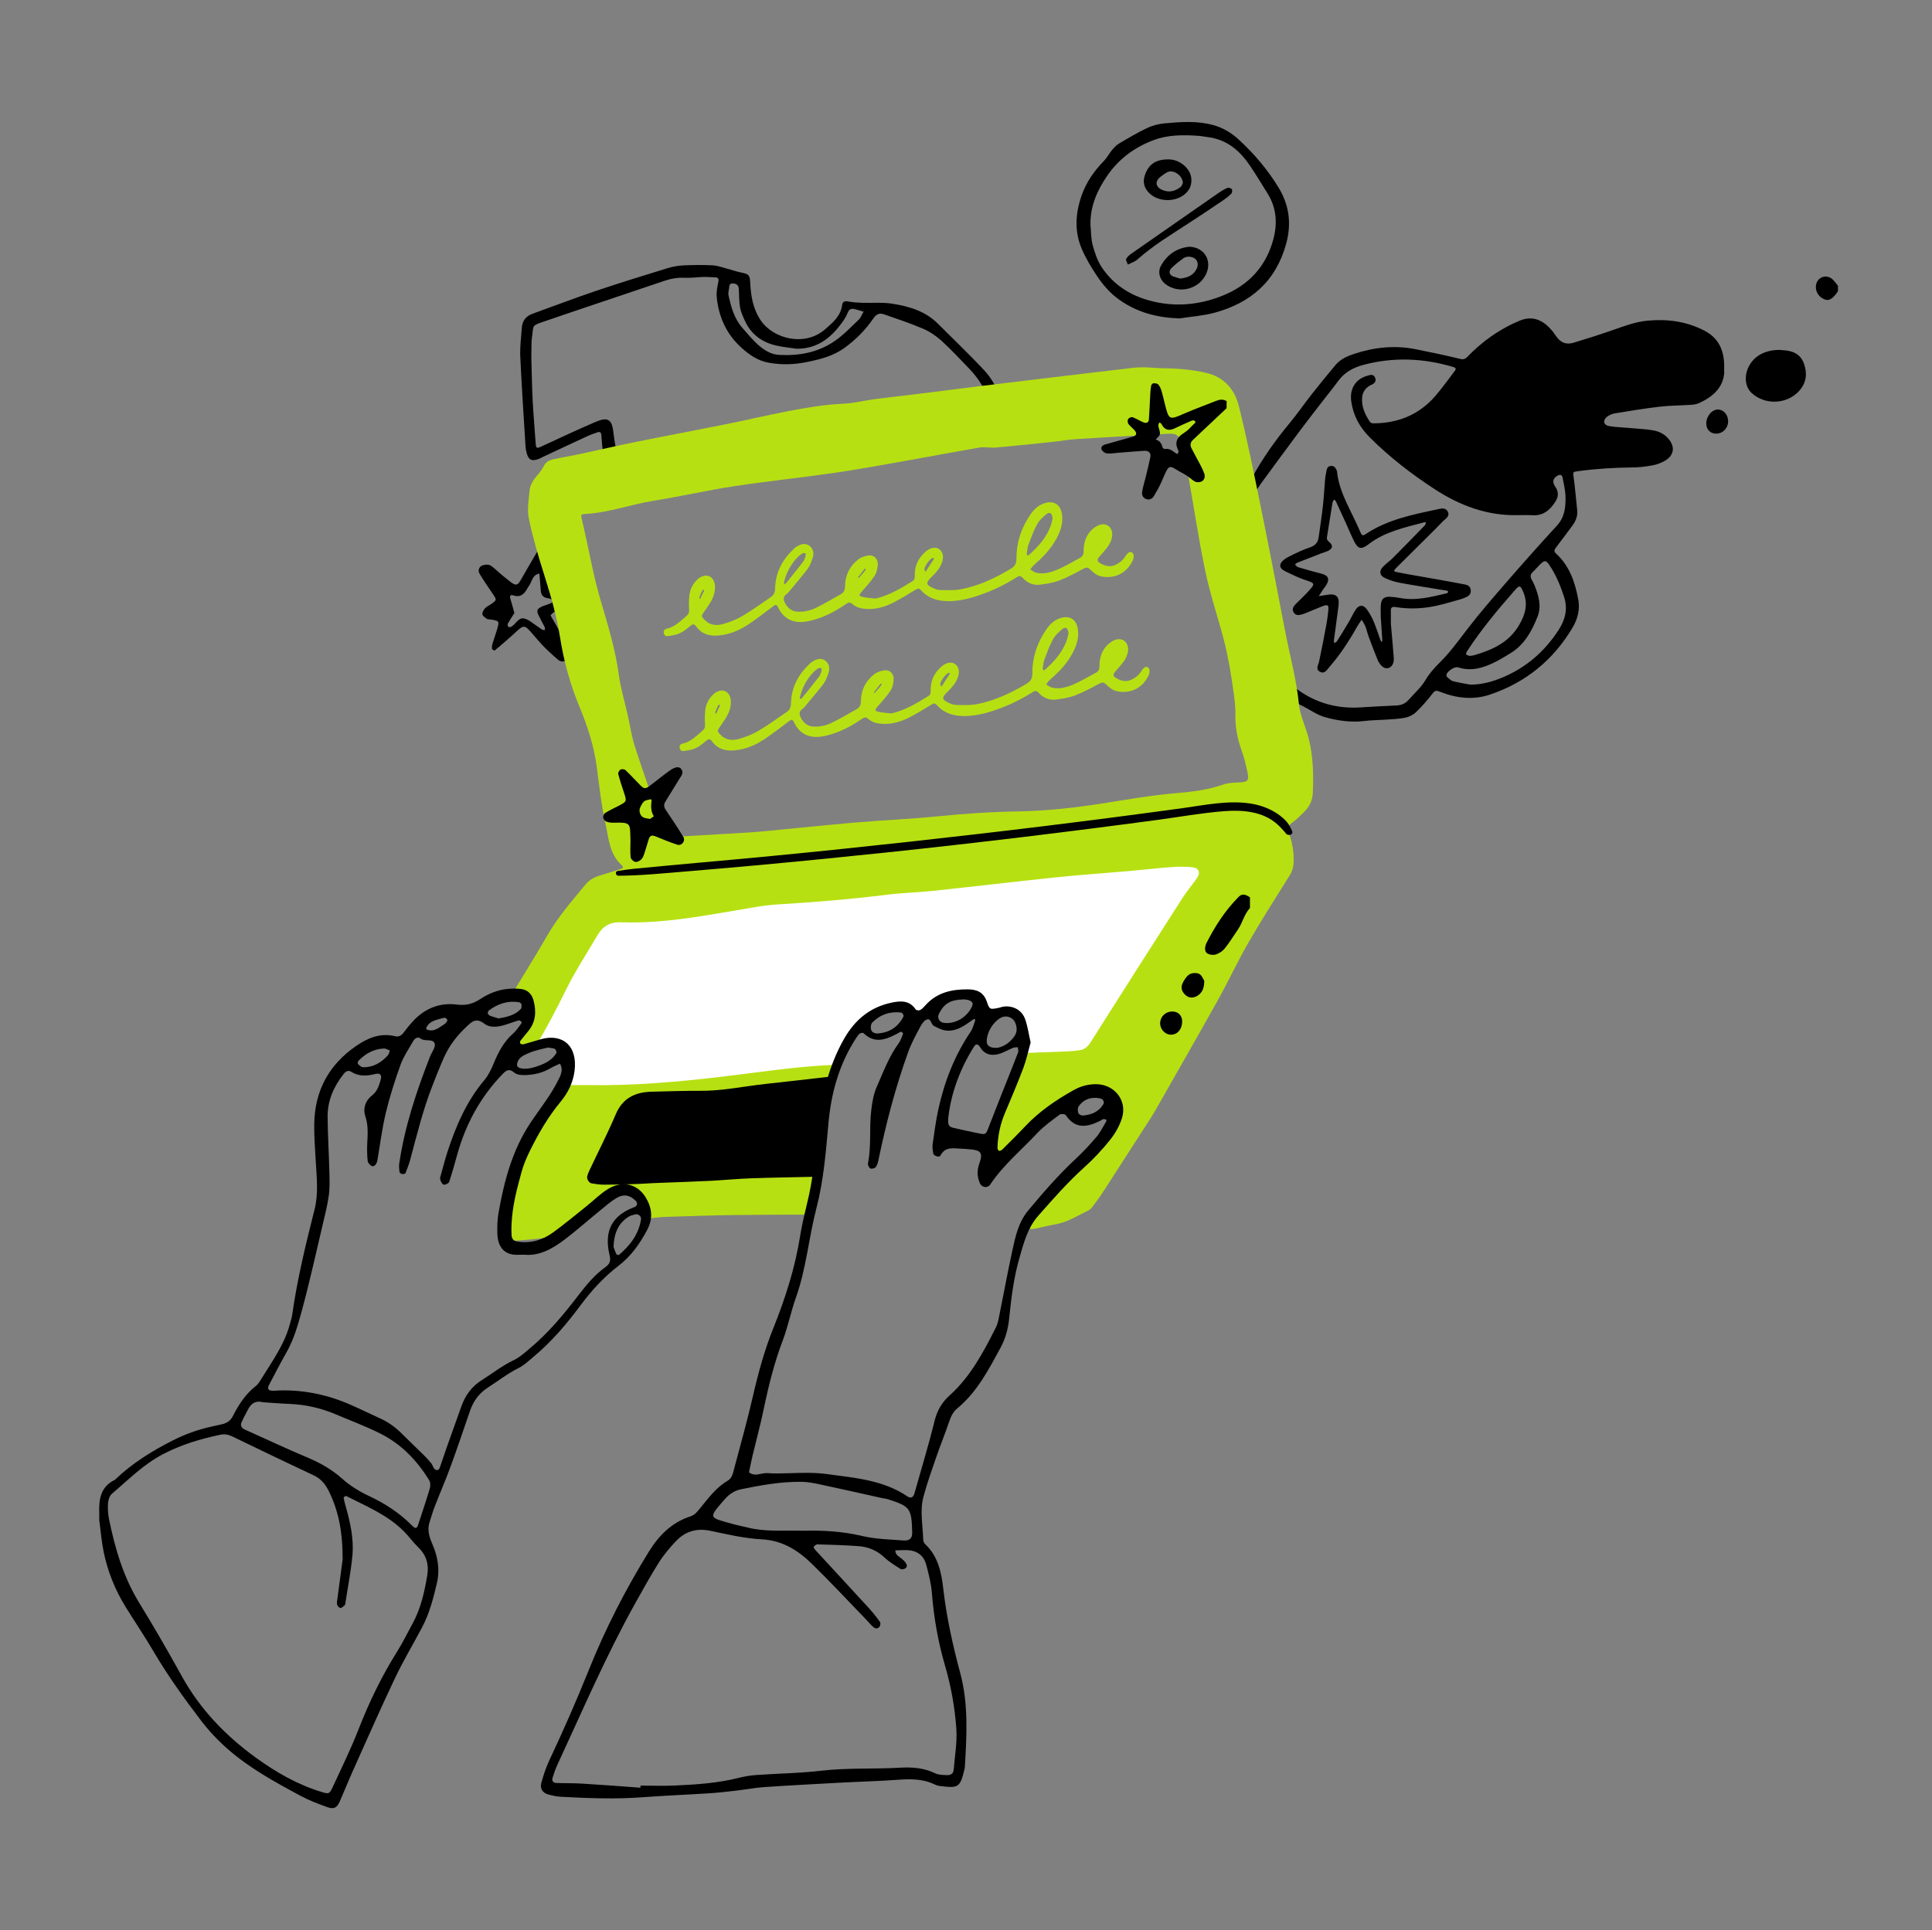 <?xml version="1.0" encoding="UTF-8"?> <svg xmlns="http://www.w3.org/2000/svg" viewBox="1749.333 2250.171 500 499.658" width="500" height="499.658"><rect x="1749.333" y="2250.171" width="500" height="499.658" fill="#808080" stroke="none"/><path fill="rgb(0, 0, 0)" stroke="none" fill-opacity="1" stroke-width="0" stroke-opacity="1" color="rgb(51, 51, 51)" class="cls-1" id="tSvg2d8572390" d="M 2223.54 2322.435 C 2222.34 2321.355 2220.57 2321.595 2219.73 2322.875 C 2218.86 2324.215 2219.26 2326.175 2220.62 2327.155 C 2222.08 2328.205 2223.05 2328.035 2224.34 2326.465 C 2224.58 2326.175 2224.78 2325.855 2225 2325.545 C 2225 2325.078 2225 2324.612 2225 2324.145C 2224.52 2323.575 2224.09 2322.935 2223.54 2322.435Z"></path><path fill="rgb(0, 0, 0)" stroke="none" fill-opacity="1" stroke-width="0" stroke-opacity="1" color="rgb(51, 51, 51)" class="cls-1" id="tSvg132f1193ed0" d="M 2195.52 2346.365 C 2195.77 2341.955 2194.82 2338.035 2190.42 2335.755 C 2185.78 2333.355 2180.88 2332.705 2175.75 2333.175 C 2172.62 2333.465 2169.73 2334.565 2166.8 2335.585 C 2163.44 2336.765 2160.03 2337.835 2156.62 2338.875 C 2154.79 2339.445 2153.27 2338.945 2152.15 2337.315 C 2151.58 2336.485 2150.97 2335.665 2150.27 2334.955 C 2148.12 2332.775 2145.61 2331.935 2142.65 2333.175 C 2141.51 2333.655 2140.38 2334.165 2139.29 2334.755 C 2135.64 2336.715 2132.37 2339.195 2129.47 2342.155 C 2128.89 2342.745 2128.44 2343.365 2127.32 2343.095 C 2123.48 2342.165 2119.61 2341.345 2115.74 2340.575 C 2110.28 2339.485 2104.93 2340.055 2099.69 2341.805 C 2097.91 2342.395 2096.2 2343.175 2094.96 2344.655 C 2092.87 2347.155 2090.81 2349.675 2088.8 2352.235 C 2086.88 2354.675 2085.12 2357.245 2083.14 2359.635 C 2079.41 2364.125 2076.04 2368.855 2073.27 2374.005 C 2072.97 2374.555 2072.67 2375.095 2072.41 2375.655 C 2072.08 2376.345 2072.04 2377.035 2072.75 2377.515 C 2073.5 2378.015 2074.08 2377.605 2074.54 2377.015 C 2074.92 2376.525 2075.21 2375.975 2075.58 2375.465 C 2078.98 2370.845 2082.36 2366.205 2085.8 2361.605 C 2087.88 2358.805 2090.04 2356.065 2092.18 2353.305 C 2093.32 2351.825 2094.5 2350.395 2095.59 2348.885 C 2097.21 2346.625 2099.43 2345.365 2102.07 2344.655 C 2109.93 2342.535 2117.72 2342.865 2125.47 2345.185 C 2126.38 2345.455 2126.07 2345.875 2125.71 2346.345 C 2124.1 2348.435 2122.58 2350.605 2120.86 2352.605 C 2116.6 2357.555 2111.08 2359.775 2104.62 2359.755 C 2104.36 2359.755 2104 2359.565 2103.86 2359.355 C 2102.59 2357.455 2101.65 2355.425 2101.85 2353.055 C 2101.99 2351.455 2102.9 2350.375 2104.39 2349.715 C 2105.19 2349.365 2105.59 2348.685 2105.15 2347.815 C 2104.73 2347.005 2104.03 2347.195 2103.32 2347.395 C 2100.13 2348.265 2098.57 2350.785 2099.04 2354.105 C 2099.56 2357.805 2101.26 2360.835 2103.87 2363.435 C 2109 2368.555 2114.73 2372.975 2120.79 2376.905 C 2127.18 2381.045 2134.21 2383.685 2142.01 2383.525 C 2143.33 2383.525 2144.66 2383.455 2145.97 2383.545 C 2148.86 2383.725 2150.61 2382.045 2151.97 2379.855 C 2152.71 2378.665 2152.68 2377.355 2151.83 2376.135 C 2151.03 2374.985 2151.19 2374.055 2152.31 2373.365 C 2152.93 2372.975 2153.56 2372.935 2153.73 2373.815 C 2154.05 2375.485 2154.46 2377.165 2154.49 2378.845 C 2154.53 2381.485 2154.27 2384.045 2152.3 2386.195 C 2147.89 2390.995 2143.56 2395.855 2139.29 2400.775 C 2135.78 2404.815 2132.27 2408.865 2129.01 2413.105 C 2126.74 2416.055 2124.58 2419.075 2121.91 2421.705 C 2120.54 2423.065 2119.21 2424.555 2118.24 2426.205 C 2117.07 2428.195 2115.36 2429.645 2113.89 2431.325 C 2113 2432.345 2111.94 2432.745 2110.63 2432.795 C 2107.53 2432.915 2104.43 2433.115 2101.33 2433.295 C 2095.32 2433.645 2089.85 2432.165 2084.99 2428.555 C 2084.26 2428.015 2083.67 2428.235 2083.14 2428.765 C 2082.37 2429.525 2082.51 2430.635 2083.56 2431.335 C 2084.59 2432.015 2085.72 2432.555 2086.82 2433.125 C 2088.6 2434.055 2090.31 2435.275 2092.21 2435.805 C 2095.57 2436.745 2099.03 2437.245 2102.57 2436.795 C 2104.25 2436.575 2105.98 2436.595 2107.67 2436.475 C 2109.45 2436.345 2111.24 2436.305 2112.98 2435.955 C 2113.98 2435.765 2115.06 2435.225 2115.79 2434.525 C 2117.35 2433.025 2118.8 2431.385 2120.11 2429.655 C 2120.74 2428.825 2121.17 2428.905 2121.97 2429.225 C 2126.2 2430.905 2130.56 2431.445 2134.93 2429.975 C 2144.2 2426.845 2151.34 2421.025 2156.33 2412.605 C 2157.62 2410.415 2158.26 2407.935 2157.8 2405.445 C 2156.99 2400.975 2155.56 2396.705 2152.06 2393.485 C 2151.45 2392.915 2151.53 2392.525 2151.99 2391.935 C 2153.46 2390.025 2154.89 2388.085 2156.32 2386.155 C 2157.17 2384.995 2157.66 2383.715 2157.51 2382.245 C 2157.21 2379.475 2156.99 2376.705 2156.62 2373.945 C 2156.39 2372.315 2156.28 2372.335 2157.83 2372.125 C 2162.45 2371.505 2167.09 2371.225 2171.74 2371.175 C 2173.52 2371.165 2175.31 2370.955 2177.05 2370.625 C 2178.18 2370.415 2179.31 2369.975 2180.29 2369.395 C 2182.63 2367.995 2182.88 2365.795 2181.1 2363.715 C 2180.03 2362.465 2178.61 2361.805 2177.07 2361.555 C 2175.17 2361.235 2173.23 2361.155 2171.3 2360.985 C 2169.45 2360.815 2167.57 2360.775 2165.74 2360.465 C 2164.34 2360.225 2164.07 2359.005 2165.17 2358.105 C 2165.74 2357.635 2166.51 2357.295 2167.25 2357.175 C 2171.14 2356.535 2175.04 2355.885 2178.96 2355.435 C 2181.65 2355.125 2184.38 2355.145 2187.09 2354.955 C 2187.77 2354.915 2188.5 2354.775 2189.12 2354.485 C 2192.6 2352.865 2195.35 2350.545 2195.59 2346.405C 2195.567 2346.392 2195.543 2346.378 2195.52 2346.365Z M 2129.13 2418.565 C 2132.78 2412.975 2137.06 2407.875 2141.45 2402.865 C 2142.57 2401.575 2142.85 2401.735 2143.54 2403.385 C 2144.84 2406.465 2144.14 2409.125 2142.5 2411.935 C 2139.85 2416.495 2135.6 2418.375 2130.93 2419.755 C 2130.56 2419.865 2130.17 2419.895 2129.71 2419.965 C 2129.41 2419.845 2128.93 2419.795 2128.77 2419.535C 2128.66 2419.345 2128.93 2418.865 2129.13 2418.565Z M 2154.1 2404.635 C 2155.12 2407.765 2154.45 2410.515 2152.71 2413.225 C 2149.06 2418.865 2144.23 2423.045 2138.02 2425.605 C 2135.42 2426.675 2132.74 2427.405 2129.84 2427.395 C 2128.34 2427.105 2126.82 2426.885 2125.35 2426.495 C 2124.8 2426.345 2124.33 2425.825 2123.86 2425.435 C 2123.72 2425.315 2123.64 2425.025 2123.67 2424.855 C 2123.87 2423.915 2125.77 2422.635 2126.69 2422.925 C 2130.23 2424.065 2133.41 2422.995 2136.51 2421.425 C 2137.75 2420.795 2138.93 2420.045 2140.13 2419.335 C 2143.8 2417.145 2145.73 2413.615 2147.23 2409.845 C 2148.33 2407.095 2147.55 2404.355 2146.48 2401.725 C 2146.27 2401.225 2146.04 2400.725 2145.77 2400.265 C 2145.31 2399.495 2145.34 2398.855 2146.04 2398.215 C 2146.72 2397.585 2147.3 2396.855 2147.97 2396.205 C 2149.06 2395.165 2149.44 2395.165 2150.31 2396.445C 2152.02 2398.965 2153.16 2401.755 2154.1 2404.635Z"></path><path fill="rgb(0, 0, 0)" stroke="none" fill-opacity="1" stroke-width="0" stroke-opacity="1" color="rgb(51, 51, 51)" class="cls-1" id="tSvg17c9fa364d1" d="M 2087.76 2403.435 C 2086.77 2404.525 2085.67 2405.505 2084.64 2406.565 C 2084.07 2407.145 2083.63 2407.825 2084.1 2408.645 C 2084.57 2409.475 2085.35 2409.475 2086.15 2409.245 C 2086.59 2409.125 2087.04 2408.975 2087.47 2408.795 C 2088.76 2408.265 2090.04 2407.705 2091.34 2407.195 C 2093.08 2406.515 2093.29 2406.695 2093.06 2408.615 C 2092.94 2409.615 2092.83 2410.615 2092.64 2411.605 C 2092.03 2414.875 2091.42 2418.145 2090.72 2421.395 C 2090.51 2422.355 2089.71 2423.385 2090.93 2424.065 C 2092.12 2424.725 2092.73 2423.575 2093.37 2422.845 C 2096.18 2419.615 2098.51 2416.045 2100.59 2412.315 C 2100.93 2411.715 2101.35 2411.165 2101.74 2410.595 C 2102.08 2411.195 2102.47 2411.765 2102.72 2412.395 C 2103.04 2413.175 2103.19 2414.025 2103.49 2414.835 C 2104.24 2416.865 2105.01 2418.895 2105.83 2420.905 C 2106.06 2421.475 2106.4 2422.025 2106.82 2422.465 C 2107.83 2423.555 2109.22 2423.355 2109.83 2422.005 C 2110.07 2421.475 2110.07 2420.805 2110.02 2420.205 C 2109.81 2417.425 2109.55 2414.645 2109.29 2411.665 C 2109.29 2410.695 2109.31 2409.535 2109.28 2408.375 C 2109.26 2407.495 2109.49 2407.155 2110.5 2407.315 C 2113.98 2407.885 2117.47 2407.745 2120.9 2407.015 C 2123.09 2406.545 2125.24 2405.875 2127.4 2405.275 C 2127.85 2405.155 2128.28 2404.955 2128.7 2404.775 C 2129.48 2404.455 2130 2403.965 2129.97 2403.035 C 2129.93 2402.085 2129.34 2401.645 2128.52 2401.485 C 2126.09 2401.005 2123.65 2400.575 2121.22 2400.135 C 2117.86 2399.535 2114.51 2398.995 2111.17 2398.335 C 2109.85 2398.085 2109.88 2397.965 2110.82 2397.035 C 2114.18 2393.715 2117.53 2390.375 2120.88 2387.045 C 2121.54 2386.395 2122.15 2385.685 2122.83 2385.045 C 2123.55 2384.365 2124.64 2383.775 2124 2382.585 C 2123.39 2381.445 2122.17 2381.835 2121.26 2382.035 C 2114.82 2383.395 2108.33 2384.695 2102.72 2388.465 C 2102.1 2388.875 2101.79 2388.815 2101.5 2388.135 C 2101.04 2387.065 2100.54 2386.025 2100.05 2384.965 C 2098.11 2380.835 2095.79 2376.845 2095.35 2372.175 C 2095.04 2371.235 2094.61 2370.735 2093.77 2370.785 C 2093.01 2370.845 2092.73 2371.355 2092.63 2372.025 C 2092.53 2372.715 2092.34 2373.395 2092.28 2374.085 C 2092.08 2376.405 2091.97 2378.725 2091.71 2381.035 C 2091.4 2383.805 2090.99 2386.555 2090.59 2389.315 C 2090.4 2390.655 2089.67 2391.425 2088.3 2391.885 C 2086.32 2392.555 2084.42 2393.475 2082.57 2394.435 C 2081.81 2394.835 2080.9 2395.535 2080.69 2396.275 C 2080.42 2397.285 2081.5 2397.845 2082.34 2398.245 C 2083.87 2398.975 2085.42 2399.735 2087.02 2400.275C 2089.77 2401.205 2089.81 2401.165 2087.76 2403.435Z M 2084.46 2396.275 C 2084.71 2396.105 2084.93 2395.885 2085.21 2395.775 C 2087.22 2394.975 2089.25 2394.195 2091.27 2393.415 C 2091.85 2393.195 2092.46 2393.045 2093.02 2392.775 C 2094.24 2392.165 2094.4 2391.385 2093.37 2390.505 C 2092.9 2390.105 2092.65 2389.845 2092.75 2389.205 C 2093.23 2386.305 2093.68 2383.395 2094.14 2380.495 C 2094.16 2380.335 2094.18 2380.175 2094.25 2380.045 C 2094.34 2379.845 2094.49 2379.675 2094.61 2379.485 C 2094.76 2379.625 2094.96 2379.745 2095.04 2379.905 C 2095.89 2381.735 2096.72 2383.565 2097.56 2385.395 C 2098.26 2386.945 2098.92 2388.525 2099.66 2390.065 C 2100.76 2392.345 2101.59 2392.535 2103.56 2391.025 C 2107.81 2387.755 2112.94 2386.715 2117.95 2385.365 C 2118.08 2385.335 2118.24 2385.405 2118.39 2385.435 C 2118.28 2385.685 2118.25 2385.995 2118.07 2386.175 C 2115.32 2389.005 2112.56 2391.845 2109.77 2394.635 C 2108.95 2395.455 2107.96 2396.115 2107.18 2396.965 C 2106.19 2398.045 2106.39 2399.175 2107.73 2399.785 C 2108.92 2400.335 2110.19 2400.765 2111.47 2401.005 C 2115.2 2401.705 2118.95 2402.275 2122.69 2402.895 C 2123.08 2402.955 2123.46 2402.985 2123.83 2403.065 C 2123.95 2403.085 2124.09 2403.255 2124.1 2403.365 C 2124.11 2403.475 2123.98 2403.605 2123.89 2403.715 C 2119.68 2404.725 2115.69 2405.755 2111.52 2404.945 C 2110.68 2404.785 2109.82 2404.685 2108.98 2404.655 C 2107.51 2404.615 2106.82 2405.215 2106.7 2406.685 C 2106.61 2407.685 2106.68 2408.695 2106.68 2410.025 C 2106.8 2411.725 2106.95 2413.735 2107.07 2415.745 C 2107.08 2415.965 2106.98 2416.175 2106.93 2416.405 C 2106.81 2416.215 2106.64 2416.055 2106.58 2415.845 C 2105.99 2414.245 2105.5 2412.605 2104.83 2411.045 C 2104.35 2409.925 2103.75 2408.805 2103.01 2407.825 C 2102.1 2406.635 2101.01 2406.725 2100.18 2407.985 C 2099.5 2409.025 2098.99 2410.165 2098.37 2411.225 C 2097.38 2412.895 2096.36 2414.545 2095.32 2416.185 C 2095.19 2416.395 2094.87 2416.495 2094.64 2416.645 C 2094.6 2416.415 2094.52 2416.185 2094.54 2415.965 C 2094.69 2414.735 2094.87 2413.515 2095.04 2412.275 C 2095.28 2410.515 2095.51 2408.745 2095.74 2406.975 C 2096.04 2404.555 2095.1 2403.705 2092.66 2404.165 C 2091.99 2404.285 2091.31 2404.375 2090.63 2404.485 C 2091.03 2403.865 2091.43 2403.235 2091.84 2402.625 C 2092.05 2402.305 2092.33 2402.015 2092.53 2401.685 C 2093.53 2400.055 2093.12 2399.135 2091.29 2398.665 C 2089.27 2398.155 2087.26 2397.585 2085.26 2396.985C 2084.96 2396.895 2084.74 2396.515 2084.46 2396.275Z"></path><path fill="rgb(0, 0, 0)" stroke="none" fill-opacity="1" stroke-width="0" stroke-opacity="1" color="rgb(51, 51, 51)" class="cls-1" id="tSvg5a606a1857" d="M 2210.93 2340.835 C 2210.47 2340.805 2210 2340.765 2209.75 2340.745 C 2205.73 2340.795 2202.85 2342.605 2201.61 2345.725 C 2200.7 2348.025 2201.14 2350.545 2202.71 2351.955 C 2206.23 2355.135 2211.93 2354.825 2215.04 2351.265 C 2216.85 2349.195 2217.09 2346.805 2216.2 2344.305C 2215.34 2341.885 2213.36 2340.975 2210.93 2340.835Z"></path><path fill="rgb(0, 0, 0)" stroke="none" fill-opacity="1" stroke-width="0" stroke-opacity="1" color="rgb(51, 51, 51)" class="cls-1" id="tSvg2190e525e8" d="M 2193.94 2356.175 C 2192.32 2356.175 2190.84 2358.025 2190.92 2359.935 C 2190.98 2361.405 2191.98 2362.395 2193.42 2362.425 C 2195.18 2362.455 2196.6 2360.985 2196.57 2359.155C 2196.55 2357.525 2195.36 2356.175 2193.94 2356.175Z"></path><path fill="rgb(0, 0, 0)" stroke="none" fill-opacity="1" stroke-width="0" stroke-opacity="1" color="rgb(51, 51, 51)" class="cls-1" id="tSvgdc2e4a6c1e" d="M 1893.97 2403.505 C 1895.32 2403.325 1896.85 2403.085 1898.39 2402.915 C 1899.31 2402.815 1900.25 2402.735 1901.17 2402.765 C 1901.99 2402.785 1902.78 2403.165 1902.77 2404.075 C 1902.77 2404.575 1902.31 2405.185 1901.89 2405.535 C 1901.43 2405.915 1900.79 2406.085 1900.21 2406.285 C 1899.04 2406.685 1897.84 2407.015 1896.67 2407.425 C 1895.01 2408.005 1893.01 2407.825 1891.81 2409.485 C 1892.64 2410.945 1893.53 2412.385 1894.29 2413.885 C 1895.12 2415.535 1895.93 2417.215 1896.51 2418.965 C 1896.7 2419.525 1896.28 2420.495 1895.83 2420.995 C 1895.27 2421.625 1894.33 2421.455 1893.72 2420.925 C 1892.21 2419.605 1890.7 2418.275 1889.36 2416.795 C 1883.99 2410.865 1886.01 2411.225 1880.13 2416.195 C 1879.2 2416.985 1878.3 2417.805 1877.35 2418.555 C 1877.27 2418.615 1876.7 2418.305 1876.67 2418.115 C 1876.6 2417.685 1876.67 2417.215 1876.79 2416.795 C 1877.14 2415.605 1877.58 2414.455 1877.93 2413.265 C 1878.63 2410.895 1878.61 2410.895 1876.25 2410.525 C 1875.95 2410.475 1875.57 2410.535 1875.35 2410.375 C 1874.89 2410.045 1874.25 2409.645 1874.18 2409.195 C 1874.1 2408.715 1874.48 2408.045 1874.86 2407.625 C 1875.26 2407.175 1875.89 2406.945 1876.39 2406.585 C 1877.96 2405.465 1877.94 2405.475 1876.75 2403.735 C 1875.62 2402.075 1874.48 2400.415 1873.45 2398.695 C 1873.03 2397.995 1873.18 2397.105 1873.93 2396.645 C 1874.4 2396.365 1875.09 2396.315 1875.66 2396.355 C 1876.08 2396.385 1876.52 2396.695 1876.88 2396.975 C 1877.49 2397.445 1878.03 2398.005 1878.63 2398.505 C 1879.58 2399.295 1880.52 2400.105 1881.51 2400.845 C 1882.82 2401.815 1883.27 2401.725 1884.05 2400.395 C 1885.46 2397.985 1886.83 2395.565 1888.25 2393.165 C 1888.8 2392.235 1889.36 2391.275 1890.08 2390.485 C 1890.55 2389.975 1891.28 2389.565 1891.96 2389.415 C 1892.61 2389.265 1893.1 2390.325 1892.91 2391.675 C 1892.61 2393.815 1892.2 2395.945 1891.81 2398.085 C 1891.62 2399.155 1891.33 2400.205 1891.18 2401.275 C 1890.97 2402.825 1891.67 2403.505 1893.33 2403.495 C 1893.49 2403.495 1893.64 2403.495 1893.98 2403.495C 1893.977 2403.498 1893.973 2403.502 1893.97 2403.505Z M 1882.43 2408.905 C 1881.87 2409.795 1881.27 2410.675 1880.75 2411.605 C 1880.64 2411.805 1880.75 2412.225 1880.9 2412.435 C 1880.98 2412.545 1881.42 2412.525 1881.62 2412.425 C 1882.82 2411.795 1883.47 2409.925 1884.99 2410.275 C 1886.26 2410.565 1887.35 2411.635 1888.51 2412.375 C 1888.9 2412.625 1889.25 2412.945 1889.66 2413.165 C 1889.86 2413.275 1890.14 2413.225 1890.38 2413.245 C 1890.34 2412.965 1890.38 2412.645 1890.25 2412.405 C 1889.77 2411.435 1889.22 2410.495 1888.75 2409.525 C 1888.09 2408.175 1888.29 2407.745 1889.83 2407.075 C 1890.11 2406.955 1890.42 2406.885 1890.71 2406.765 C 1891.27 2406.525 1892.27 2406.285 1892.29 2406.005 C 1892.34 2404.945 1891.26 2405.145 1890.59 2404.915 C 1889.52 2404.545 1889.31 2403.725 1889.26 2402.735 C 1889.18 2401.375 1889.03 2400.015 1888.92 2398.655 C 1887.03 2398.955 1887.03 2400.845 1886.13 2401.975 C 1885.94 2402.215 1885.81 2402.505 1885.65 2402.765 C 1884.87 2404.095 1883.87 2404.855 1882.21 2404.305 C 1881.39 2404.035 1881.18 2404.455 1881.44 2405.245 C 1881.81 2406.425 1882.11 2407.625 1882.46 2408.895C 1882.45 2408.898 1882.44 2408.902 1882.43 2408.905Z"></path><path fill="rgb(0, 0, 0)" stroke="none" fill-opacity="1" stroke-width="0" stroke-opacity="1" color="rgb(51, 51, 51)" class="cls-1" id="tSvg1648a150e8f" d="M 2008.12 2352.235 C 2006.93 2350.155 2005.83 2347.945 2004.22 2346.215 C 2000.32 2342.015 1996.15 2338.065 1992.1 2333.995 C 1988.81 2330.685 1984.56 2329.455 1980.17 2328.775 C 1977.66 2328.385 1975.06 2328.635 1972.5 2328.555 C 1971.28 2328.515 1970.03 2328.435 1968.83 2328.205 C 1967.96 2328.045 1967.39 2328.245 1967.29 2329.095 C 1966.92 2331.985 1964.84 2333.695 1962.87 2335.415 C 1957.58 2340.035 1949.41 2337.845 1946.21 2333.105 C 1944.2 2330.125 1943.67 2326.825 1943.49 2323.395 C 1943.38 2321.355 1943.17 2321.125 1941.13 2320.715 C 1939.93 2320.475 1938.76 2320.045 1937.57 2319.735 C 1936.3 2319.405 1935.04 2318.925 1933.75 2318.855 C 1931.2 2318.725 1928.63 2318.755 1926.08 2318.875 C 1924.71 2318.945 1923.31 2319.215 1921.99 2319.625 C 1915.84 2321.515 1909.69 2323.405 1903.59 2325.465 C 1898.08 2327.325 1892.65 2329.415 1887.18 2331.375 C 1885.45 2331.995 1884.51 2333.205 1884.38 2335.015 C 1884.2 2337.485 1883.87 2339.965 1883.98 2342.435 C 1884.34 2350.255 1884.87 2358.075 1885.35 2365.885 C 1885.38 2366.355 1885.49 2366.815 1885.59 2367.255 C 1886.05 2369.215 1886.91 2369.675 1888.77 2368.965 C 1889.14 2368.825 1889.47 2368.615 1889.82 2368.455 C 1893.75 2366.605 1897.68 2364.765 1901.63 2362.945 C 1902.33 2362.625 1903.08 2362.405 1903.8 2362.135 C 1904.56 2361.845 1904.92 2362.015 1904.97 2362.915 C 1905.07 2364.615 1905.27 2366.305 1905.45 2367.995 C 1905.51 2368.525 1905.63 2369.075 1905.8 2369.575 C 1906.06 2370.305 1906.62 2370.695 1907.41 2370.655 C 1908.23 2370.615 1908.71 2370.065 1908.85 2369.355 C 1908.98 2368.695 1908.94 2367.975 1908.85 2367.295 C 1908.64 2365.675 1908.3 2364.085 1908.13 2362.465 C 1907.73 2358.635 1906.74 2357.955 1903.15 2359.515 C 1898.46 2361.545 1893.82 2363.725 1889.17 2365.875 C 1888.42 2366.225 1888.06 2366.215 1887.99 2365.275 C 1887.73 2361.495 1887.39 2357.695 1887.19 2353.905 C 1887 2350.195 1886.95 2346.475 1886.84 2342.755 C 1886.86 2341.895 1886.85 2341.035 1886.87 2340.185 C 1886.89 2339.335 1886.87 2338.465 1886.99 2337.635 C 1887.49 2334.245 1886.72 2334.555 1890.44 2333.285 C 1900.71 2329.765 1911.02 2326.355 1921.29 2322.865 C 1923.01 2322.285 1924.7 2321.985 1926.52 2322.075 C 1928.14 2322.155 1929.77 2321.905 1931.4 2321.865 C 1932.39 2321.845 1933.38 2321.935 1934.38 2321.965 C 1935.19 2321.985 1935.41 2322.295 1935.24 2323.135 C 1934.98 2324.425 1934.69 2325.775 1934.82 2327.045 C 1935.31 2332.175 1937.32 2336.645 1941.16 2340.125 C 1943.22 2342.005 1945.47 2343.595 1948.39 2344.085 C 1951.58 2344.635 1954.7 2344.565 1957.85 2343.945 C 1961.45 2343.235 1964.97 2342.375 1968 2340.145 C 1970.84 2338.055 1973.32 2335.575 1975.29 2332.685 C 1976.13 2331.465 1976.91 2331.115 1978.14 2331.545 C 1981.5 2332.725 1984.89 2333.835 1988.16 2335.235 C 1989.91 2335.985 1991.6 2337.115 1993.01 2338.395 C 1995.54 2340.685 1997.84 2343.225 2000.22 2345.665 C 2002.08 2347.575 2003.53 2349.765 2004.63 2352.185 C 2004.91 2352.805 2005.34 2353.395 2005.8 2353.905 C 2006.4 2354.565 2007.29 2354.715 2007.86 2354.065C 2008.21 2353.665 2008.35 2352.665 2008.12 2352.235Z M 1971.57 2332.925 C 1969.56 2334.835 1967.61 2336.905 1965.33 2338.465 C 1961.04 2341.425 1956.08 2342.335 1950.93 2342.035 C 1948.77 2341.915 1946.95 2340.725 1945.39 2339.305 C 1943.97 2337.995 1942.72 2336.495 1941.45 2335.035 C 1939.33 2332.615 1938.53 2329.605 1937.86 2326.565 C 1937.74 2326.005 1937.96 2325.365 1938.02 2324.755 C 1938.08 2324.005 1938.17 2323.405 1939.24 2323.565 C 1940.25 2323.705 1940.51 2324.255 1940.55 2325.135 C 1940.62 2326.665 1940.6 2328.215 1940.85 2329.705 C 1941.04 2330.835 1941.54 2331.925 1942.01 2332.985 C 1943.66 2336.775 1946.65 2338.905 1950.62 2339.705 C 1952.21 2340.025 1953.83 2340.205 1955.43 2340.445 C 1961.17 2340.515 1964.83 2337.265 1967.79 2332.895 C 1968.18 2332.315 1968.5 2331.685 1968.76 2331.045 C 1969.08 2330.245 1969.65 2329.985 1970.42 2330.165 C 1971.23 2330.345 1972.02 2330.615 1972.82 2330.855C 1972.4 2331.555 1972.12 2332.385 1971.57 2332.925Z"></path><path fill="rgb(183, 224, 18)" stroke="none" fill-opacity="1" stroke-width="0" stroke-opacity="1" color="rgb(51, 51, 51)" class="cls-2" id="tSvg1846e90e624" d="M 2087.1 2438.345 C 2086.43 2436.445 2085.69 2434.495 2085.5 2432.525 C 2084.86 2425.935 2083.06 2419.575 2081.84 2413.105 C 2079.8 2402.375 2077.71 2391.645 2075.53 2380.935 C 2073.78 2372.355 2072.06 2363.755 2069.94 2355.265 C 2068.86 2350.955 2066.1 2347.725 2061.37 2346.665 C 2057.7 2345.835 2054.02 2345.525 2050.29 2345.495 C 2048.74 2345.485 2047.2 2345.285 2045.65 2345.255 C 2044.57 2345.235 2043.48 2345.275 2042.41 2345.405 C 2036.41 2346.095 2030.4 2346.815 2024.39 2347.535 C 2017.23 2348.395 2010.07 2349.245 2002.91 2350.125 C 1997.52 2350.785 1992.15 2351.485 1986.76 2352.155 C 1983.15 2352.605 1979.53 2352.985 1975.91 2353.465 C 1973.07 2353.845 1970.26 2354.565 1967.41 2354.685 C 1962.58 2354.905 1957.86 2355.725 1953.15 2356.635 C 1947.75 2357.675 1942.39 2358.945 1936.99 2360.025 C 1929.09 2361.615 1921.16 2363.095 1913.26 2364.695 C 1908.56 2365.655 1903.88 2366.755 1899.18 2367.755 C 1896.99 2368.225 1894.76 2368.565 1892.57 2369.055 C 1891.59 2369.275 1890.68 2369.655 1890.15 2370.685 C 1889.7 2371.565 1889.1 2372.385 1888.45 2373.125 C 1887.4 2374.325 1886.52 2375.645 1886.38 2377.225 C 1886.17 2379.605 1885.72 2382.105 1886.19 2384.375 C 1887.2 2389.215 1888.59 2393.995 1890.09 2398.715 C 1891.81 2404.125 1893.39 2409.565 1894.27 2415.155 C 1895.25 2421.325 1896.87 2427.275 1899.26 2433.025 C 1901.34 2438.055 1903.04 2443.175 1903.76 2448.615 C 1904.41 2453.535 1904.95 2458.485 1906.02 2463.315 C 1906.85 2467.095 1907.02 2471.265 1910.25 2474.155 C 1910.75 2474.605 1910.59 2474.925 1909.98 2475.115 C 1908.2 2475.665 1906.44 2476.265 1904.65 2476.785 C 1903.19 2477.205 1901.9 2477.895 1900.94 2479.055 C 1897.43 2483.295 1893.79 2487.445 1891.02 2492.245 C 1888.9 2495.925 1886.68 2499.545 1884.48 2503.175 C 1883.44 2504.895 1882.39 2506.595 1881.34 2508.305 C 1882.69 2508.375 1883.97 2509.055 1884.83 2510.155 C 1886.18 2511.875 1885.91 2514.165 1885.13 2516.075 C 1884.17 2518.395 1882.71 2520.545 1881.43 2522.695 C 1880.98 2523.455 1880.53 2524.215 1880.08 2524.975 C 1881.25 2524.115 1882.49 2523.325 1883.78 2522.655 C 1885.1 2521.975 1886.53 2521.305 1888.01 2520.955 C 1888.71 2520.795 1889.43 2520.695 1890.16 2520.715 C 1894.31 2520.795 1896.58 2524.875 1896.09 2528.675 C 1895.98 2529.495 1895.78 2530.285 1895.51 2531.055 C 1895 2532.475 1894.26 2533.825 1893.45 2535.105 C 1892.08 2537.315 1890.62 2539.465 1889.21 2541.645 C 1886.46 2545.885 1883.54 2550.055 1882.12 2554.965 C 1881.43 2557.335 1880.99 2559.775 1880.55 2562.205 C 1880.15 2564.425 1879.79 2566.675 1879.92 2568.945 C 1879.96 2569.745 1880.11 2570.625 1880.36 2571.485 C 1883.95 2571.225 1887.56 2571.045 1891.1 2570.495 C 1891.56 2570.425 1892.02 2570.355 1892.48 2570.275 C 1895.22 2568.365 1897.9 2566.375 1900.53 2564.295 C 1902.47 2562.765 1904.33 2561.115 1906.28 2559.605 C 1907.97 2558.295 1910.11 2557.105 1912.3 2557.815 C 1914.1 2558.405 1915.16 2559.975 1915.83 2561.655 C 1916.17 2562.515 1916.4 2563.405 1916.6 2564.305 C 1916.7 2564.755 1916.8 2565.215 1916.86 2565.675 C 1918.48 2565.415 1920.12 2565.215 1921.78 2565.165 C 1927.68 2564.995 1933.57 2564.765 1939.46 2564.695 C 1946.12 2564.625 1952.78 2564.585 1959.44 2564.585 C 1959.9 2562.625 1960.38 2560.685 1960.93 2558.745 C 1960.87 2557.415 1960.87 2556.095 1960.91 2554.765 C 1960.95 2553.165 1961.05 2551.555 1961.18 2549.965 C 1961.73 2542.755 1962.83 2535.435 1965.47 2528.715 C 1965.87 2527.695 1966.31 2526.685 1966.79 2525.705 C 1966.87 2525.525 1966.96 2525.355 1967.05 2525.175 C 1967.05 2525.015 1967.07 2524.935 1967.08 2524.855 C 1967.14 2524.415 1967.22 2524.015 1967.35 2523.635 C 1967.82 2521.835 1968.57 2520.115 1969.62 2518.575 C 1971.91 2515.215 1975.42 2512.685 1979.37 2511.655 C 1980.37 2511.385 1981.41 2511.225 1982.45 2511.165 C 1983.48 2511.105 1984.69 2511.045 1985.59 2511.605 C 1986.45 2512.135 1986.82 2513.135 1986.88 2514.105 C 1987.61 2513.305 1988.38 2512.555 1989.23 2511.885 C 1990.86 2510.575 1992.64 2509.515 1994.56 2508.725 C 1996.45 2507.945 1998.88 2507.075 2000.95 2507.365 C 2002.88 2507.635 2004.21 2509.355 2004.52 2511.205 C 2004.64 2511.945 2004.61 2512.645 2004.48 2513.315 C 2005.09 2513.015 2005.71 2512.765 2006.32 2512.565 C 2008.2 2511.955 2011.42 2511.385 2012.98 2512.965 C 2013.73 2513.725 2013.97 2514.865 2014.15 2515.875 C 2014.37 2517.035 2014.47 2518.225 2014.45 2519.415 C 2014.44 2520.535 2014.33 2521.655 2014.14 2522.755 C 2013.94 2524.005 2013.64 2525.245 2013.27 2526.445 C 2011.84 2531.145 2009.45 2535.485 2007.8 2540.105 C 2006.17 2544.665 2005.02 2549.425 2004.45 2554.235 C 2004.39 2554.755 2004.35 2555.285 2004.32 2555.815 C 2004.38 2555.755 2004.44 2555.695 2004.49 2555.625 C 2008.24 2551.715 2012 2547.815 2015.76 2543.915 C 2018.79 2540.785 2021.96 2537.605 2025.81 2535.515 C 2027.64 2534.525 2029.6 2533.815 2031.66 2533.535 C 2033.74 2533.245 2036.18 2533.265 2037.54 2535.135 C 2038.73 2536.755 2038.65 2539.035 2037.99 2540.855 C 2037.24 2542.915 2035.82 2544.625 2034.3 2546.175 C 2030.6 2549.945 2026.68 2553.515 2022.87 2557.165 C 2019.96 2559.955 2016.82 2562.925 2015.21 2566.705 C 2015.3 2566.885 2015.36 2567.145 2015.37 2567.525 C 2015.38 2568.415 2016.44 2568.415 2017.27 2568.225 C 2019.01 2567.825 2020.74 2567.395 2022.5 2567.095 C 2025.64 2566.565 2028.25 2564.825 2031.04 2563.495 C 2031.56 2563.245 2031.97 2562.685 2032.34 2562.185 C 2033.27 2560.945 2034.19 2559.685 2035.02 2558.385 C 2039.03 2552.195 2043.02 2545.995 2047 2539.795 C 2047.5 2539.015 2047.99 2538.215 2048.45 2537.405 C 2053.78 2528.025 2059.16 2518.685 2064.41 2509.265 C 2067.21 2504.245 2069.63 2499.025 2072.49 2494.055 C 2075.86 2488.215 2079.51 2482.525 2083.09 2476.795 C 2083.78 2475.695 2084.09 2474.575 2084.13 2473.295 C 2084.22 2470.695 2083.74 2468.175 2082.91 2465.765 C 2082.46 2464.455 2082.74 2463.845 2083.78 2463.105 C 2084.9 2462.295 2085.9 2461.295 2086.89 2460.305 C 2088.19 2458.995 2089 2457.375 2089.08 2455.535C 2089.36 2449.695 2089.12 2443.905 2087.1 2438.345Z M 1909.51 2425.025 C 1908.61 2418.225 1906.58 2411.735 1904.66 2405.185 C 1903.04 2399.695 1902.04 2394.015 1900.78 2388.425 C 1900.45 2386.985 1900.15 2385.545 1899.8 2384.115 C 1899.65 2383.495 1899.89 2383.265 1900.48 2383.235 C 1906.65 2382.965 1912.45 2380.765 1918.5 2379.795 C 1925.46 2378.675 1932.35 2377.095 1939.32 2376.035 C 1948.13 2374.695 1957.01 2373.785 1965.82 2372.495 C 1972.49 2371.515 1979.11 2370.265 1985.75 2369.095 C 1991.47 2368.085 1997.18 2366.975 2002.91 2366.015 C 2004.24 2365.795 2005.66 2366.145 2007.02 2366.025 C 2011.89 2365.595 2016.75 2365.085 2021.61 2364.575 C 2023.69 2364.355 2025.75 2363.965 2027.84 2363.835 C 2034.42 2363.405 2041.01 2363.075 2047.59 2362.695 C 2048.98 2362.625 2050.37 2362.495 2051.77 2362.445 C 2053.73 2362.385 2054.41 2362.745 2054.98 2364.665 C 2055.63 2366.805 2056.12 2369.015 2056.51 2371.225 C 2058.09 2380.075 2059.39 2388.975 2061.21 2397.775 C 2062.47 2403.835 2064.46 2409.735 2066.04 2415.725 C 2066.65 2418.045 2067.13 2420.415 2067.56 2422.775 C 2068.01 2425.275 2068.37 2427.805 2068.72 2430.325 C 2068.93 2431.855 2069.01 2433.405 2069.07 2434.235 C 2068.9 2438.255 2069.56 2441.405 2070.69 2444.515 C 2071.35 2446.325 2071.78 2448.235 2072.19 2450.125 C 2072.64 2452.235 2072.2 2452.625 2070.06 2452.705 C 2068.67 2452.755 2067.23 2452.815 2065.94 2453.255 C 2062.01 2454.625 2057.94 2455.135 2053.85 2455.475 C 2047.51 2456.005 2041.25 2457.105 2034.98 2458.095 C 2027.62 2459.255 2020.22 2460.095 2012.76 2460.215 C 2005.78 2460.325 1998.83 2460.795 1991.89 2461.495 C 1984.79 2462.205 1977.65 2462.495 1970.54 2463.105 C 1963.28 2463.725 1956.03 2464.505 1948.77 2465.195 C 1946.76 2465.385 1944.76 2465.575 1942.74 2465.695 C 1936.55 2466.075 1930.35 2466.425 1924.16 2466.785 C 1922.767 2466.865 1921.773 2466.288 1921.18 2465.055 C 1921.01 2464.705 1920.82 2464.365 1920.69 2463.995 C 1918.33 2457.195 1915.9 2450.405 1913.68 2443.555 C 1912.8 2440.835 1912.39 2437.975 1911.77 2435.175 C 1911 2431.785 1909.97 2428.415 1909.51 2424.985C 1909.51 2424.998 1909.51 2425.012 1909.51 2425.025Z M 1962.16 2554.505 C 1962.38 2554.145 1962.41 2553.905 1962.43 2553.655Z"></path><path fill="rgb(255, 255, 255)" stroke="none" fill-opacity="1" stroke-width="0" stroke-opacity="1" color="rgb(51, 51, 51)" class="cls-3" id="tSvg161ca4ce81a" d="M 2059.16 2477.405 C 2057.91 2479.175 2056.5 2480.845 2055.33 2482.665 C 2047.38 2495.075 2039.46 2507.505 2031.58 2519.955 C 2030.85 2521.105 2030.02 2521.865 2028.7 2522.035 C 2027.63 2522.185 2026.55 2522.295 2025.47 2522.335 C 2021.67 2522.485 2017.88 2522.625 2014.09 2522.765 C 2014.28 2521.655 2014.39 2520.545 2014.4 2519.425 C 2014.42 2518.235 2014.31 2517.055 2014.1 2515.885 C 2013.91 2514.875 2013.67 2513.735 2012.93 2512.975 C 2011.37 2511.395 2008.16 2511.965 2006.27 2512.575 C 2005.66 2512.775 2005.04 2513.025 2004.43 2513.325 C 2004.56 2512.655 2004.6 2511.955 2004.47 2511.215 C 2004.16 2509.365 2002.83 2507.645 2000.9 2507.375 C 1998.83 2507.085 1996.39 2507.955 1994.51 2508.735 C 1992.58 2509.535 1990.81 2510.595 1989.18 2511.895 C 1988.33 2512.565 1987.56 2513.315 1986.83 2514.115 C 1986.77 2513.135 1986.4 2512.145 1985.54 2511.615 C 1984.63 2511.045 1983.42 2511.115 1982.4 2511.175 C 1981.36 2511.235 1980.32 2511.395 1979.32 2511.665 C 1975.37 2512.705 1971.86 2515.225 1969.57 2518.585 C 1968.52 2520.125 1967.77 2521.845 1967.3 2523.645 C 1967.18 2524.025 1967.09 2524.425 1967.04 2524.825 C 1967.03 2524.945 1967.01 2525.035 1967 2525.115 C 1966.91 2525.365 1966.83 2525.535 1966.74 2525.715 C 1965.88 2525.775 1965.01 2525.825 1964.15 2525.865 C 1955 2526.315 1945.95 2527.705 1936.87 2528.795 C 1925.01 2530.225 1913.11 2531.275 1901.14 2531.055 C 1899.26 2531.055 1897.37 2531.055 1895.48 2531.055 C 1895.75 2530.285 1895.96 2529.495 1896.06 2528.675 C 1896.54 2524.875 1894.28 2520.795 1890.13 2520.715 C 1889.4 2520.705 1888.68 2520.795 1887.98 2520.955 C 1890.84 2516.235 1893.37 2511.345 1895.82 2506.375 C 1898.22 2501.525 1901.21 2496.955 1903.95 2492.275 C 1905.31 2489.965 1907.14 2488.805 1910.05 2488.915 C 1921.92 2489.335 1933.48 2486.825 1945.1 2484.925 C 1946.93 2484.625 1948.78 2484.405 1950.63 2484.285 C 1960.08 2483.715 1969.5 2482.955 1978.9 2481.775 C 1982.9 2481.275 1986.94 2481.195 1990.95 2480.765 C 2001.59 2479.635 2012.21 2478.365 2022.85 2477.255 C 2029.02 2476.615 2035.21 2476.205 2041.39 2475.665 C 2045.09 2475.335 2048.8 2474.895 2052.51 2474.625 C 2054.34 2474.495 2056.21 2474.485 2058.03 2474.685 C 2059.61 2474.875 2060.06 2476.115 2059.15 2477.385C 2059.153 2477.392 2059.157 2477.398 2059.16 2477.405Z"></path><path fill="rgb(0, 0, 0)" stroke="none" fill-opacity="1" stroke-width="0" stroke-opacity="1" color="rgb(51, 51, 51)" class="cls-1" id="tSvg1469d20cc9c" d="M 2066.77 2355.845 C 2063.86 2358.585 2060.94 2361.335 2058.03 2364.075 C 2057.38 2364.685 2057.29 2365.425 2057.67 2366.175 C 2058.44 2367.695 2059.28 2369.175 2060.07 2370.685 C 2060.42 2371.375 2060.76 2372.075 2061.01 2372.805 C 2061.29 2373.625 2061.01 2374.425 2060.3 2374.805 C 2059.85 2375.045 2059.06 2375.075 2058.62 2374.835 C 2057.67 2374.335 2056.92 2373.475 2055.97 2372.985 C 2051.59 2370.735 2052.24 2369.505 2049.94 2374.865 C 2049.39 2376.135 2048.69 2377.355 2047.98 2378.555 C 2047.56 2379.265 2046.88 2379.645 2046.02 2379.375 C 2045.15 2379.095 2044.8 2378.335 2044.91 2377.555 C 2045.08 2376.335 2045.48 2375.145 2045.77 2373.945 C 2046.2 2372.145 2046.67 2370.345 2047.04 2368.525 C 2047.26 2367.445 2046.63 2366.795 2045.47 2366.865 C 2043.15 2367.005 2040.84 2367.215 2038.52 2367.395 C 2037.6 2367.465 2036.66 2367.655 2035.76 2367.535 C 2035.25 2367.465 2034.59 2366.975 2034.41 2366.515 C 2034.16 2365.885 2034.71 2365.405 2035.36 2365.225 C 2037.74 2364.545 2040.13 2363.895 2042.51 2363.215 C 2043.47 2362.945 2043.64 2362.315 2042.94 2361.535 C 2042.43 2360.955 2041.78 2360.495 2041.34 2359.865 C 2041.13 2359.575 2041.11 2358.925 2041.3 2358.635 C 2041.5 2358.335 2042.14 2358.055 2042.44 2358.165 C 2043.45 2358.535 2044.36 2359.155 2045.36 2359.545 C 2046 2359.795 2046.62 2359.545 2046.67 2358.745 C 2046.82 2356.585 2046.9 2354.415 2047.02 2352.255 C 2047.06 2351.495 2047.12 2350.725 2047.26 2349.975 C 2047.3 2349.735 2047.64 2349.395 2047.85 2349.385 C 2048.27 2349.375 2048.85 2349.425 2049.09 2349.695 C 2049.48 2350.135 2049.74 2350.745 2049.92 2351.325 C 2050.24 2352.355 2050.47 2353.425 2050.73 2354.475 C 2051.86 2359.005 2051.84 2358.965 2055.92 2357.185 C 2058.61 2356.015 2061.38 2355.015 2064.11 2353.925 C 2065.02 2353.565 2065.9 2353.475 2066.78 2353.995C 2066.78 2354.615 2066.78 2355.235 2066.77 2355.845Z M 2054.13 2367.685 C 2054.2 2367.405 2054.41 2367.045 2054.31 2366.845 C 2053.22 2364.775 2053.87 2363.365 2055.78 2362.215 C 2056.69 2361.665 2057.44 2360.825 2058.18 2360.055 C 2058.39 2359.835 2059.08 2359.505 2058.44 2359.055 C 2058.26 2358.925 2057.84 2359.015 2057.59 2359.125 C 2056.17 2359.745 2054.76 2360.365 2053.37 2361.045 C 2051.84 2361.785 2050.7 2361.495 2049.93 2359.935 C 2049.84 2359.745 2049.55 2359.645 2049.36 2359.515 C 2049.27 2359.795 2049.06 2360.095 2049.1 2360.355 C 2049.2 2361.095 2049.6 2361.845 2049.51 2362.545 C 2049.45 2363.055 2048.8 2363.485 2048.42 2363.955 C 2049.44 2364.215 2049.93 2364.925 2050.16 2365.905 C 2050.21 2366.115 2050.6 2366.435 2050.77 2366.405 C 2052 2366.165 2052.81 2366.925 2053.69 2367.535C 2053.81 2367.615 2053.98 2367.645 2054.13 2367.685Z"></path><path fill="rgb(0, 0, 0)" stroke="none" fill-opacity="1" stroke-width="0" stroke-opacity="1" color="rgb(51, 51, 51)" class="cls-1" id="tSvgff7639dd6e" d="M 2016.06 2520.025 C 2015.45 2522.215 2014.97 2524.495 2014.16 2526.655 C 2012.68 2530.575 2011.04 2534.435 2009.41 2538.295 C 2008.18 2541.195 2007.56 2544.205 2007.48 2547.345 C 2007.48 2547.595 2007.68 2548.015 2007.86 2548.065 C 2008.1 2548.125 2008.49 2547.965 2008.69 2547.775 C 2010.67 2545.805 2012.66 2543.845 2014.58 2541.805 C 2018.24 2537.915 2022.57 2534.935 2027.2 2532.355 C 2029 2531.345 2030.89 2530.825 2032.97 2530.825 C 2037.75 2530.825 2041.14 2535.055 2039.69 2539.625 C 2039.05 2541.645 2037.92 2543.625 2036.59 2545.285 C 2034.56 2547.815 2032.31 2550.215 2029.89 2552.395 C 2025.6 2556.255 2021.84 2560.575 2018.03 2564.885 C 2015.25 2568.035 2014.26 2571.965 2013.15 2575.835 C 2011.69 2580.925 2011.04 2586.175 2010.51 2591.415 C 2010.24 2594.105 2009.57 2596.635 2008.32 2598.955 C 2005.21 2604.675 2002.22 2610.515 1997.04 2614.775 C 1995.92 2615.695 1995.39 2616.955 1994.93 2618.315 C 1993.88 2621.395 1992.65 2624.415 1991.59 2627.485 C 1990.43 2630.855 1989.22 2634.225 1988.31 2637.665 C 1987.34 2641.325 1988.17 2645.075 1988.26 2648.785 C 1988.27 2649.195 1988.55 2649.695 1988.86 2649.985 C 1992.14 2653.095 1992.98 2657.305 1993.45 2661.415 C 1994.3 2668.855 1995.92 2676.095 1997.85 2683.295 C 1999.98 2691.235 1999.53 2699.305 1999.05 2707.365 C 1999.03 2707.675 1998.99 2707.985 1998.91 2708.285 C 1997.78 2712.905 1997.38 2713.115 1992.43 2712.475 C 1991.98 2712.415 1991.52 2712.245 1991.11 2712.045 C 1988.05 2710.585 1984.84 2710.655 1981.55 2710.895 C 1976.75 2711.245 1971.94 2711.355 1967.14 2711.615 C 1960.48 2711.975 1953.81 2712.325 1947.16 2712.775 C 1944.69 2712.945 1942.24 2713.425 1939.77 2713.705 C 1937.46 2713.975 1935.15 2714.235 1932.83 2714.385 C 1927.1 2714.755 1921.36 2714.975 1915.64 2715.405 C 1908.65 2715.935 1901.68 2715.665 1894.7 2715.295 C 1893.48 2715.235 1892.24 2714.995 1891.06 2714.635 C 1889.72 2714.235 1889.04 2713.075 1889.42 2711.715 C 1889.96 2709.785 1890.57 2707.835 1891.42 2706.025 C 1895.05 2698.305 1898.49 2690.505 1901.67 2682.575 C 1905.94 2671.905 1911.18 2661.665 1917.23 2651.875 C 1919.81 2647.695 1923.15 2644.265 1927.99 2642.715 C 1929.14 2642.345 1929.74 2641.545 1930.43 2640.705 C 1932.6 2638.075 1934.59 2635.265 1937.62 2633.495 C 1938.83 2632.795 1939.03 2631.485 1939.34 2630.315 C 1941.02 2624.025 1942.78 2617.745 1944.23 2611.405 C 1945.59 2605.495 1947.18 2599.695 1949.44 2594.055 C 1952.57 2586.275 1955.12 2578.315 1956.43 2569.985 C 1956.98 2566.465 1957.93 2563.015 1958.7 2559.525 C 1959.9 2554.055 1960.31 2548.475 1960.92 2542.925 C 1961.84 2534.545 1963.58 2526.395 1967.85 2518.955 C 1970.63 2514.115 1974.56 2510.875 1980.06 2509.715 C 1982.4 2509.225 1984.72 2509.075 1986.32 2511.485 C 1986.47 2511.705 1987.19 2511.785 1987.48 2511.625 C 1988 2511.335 1988.44 2510.845 1988.85 2510.385 C 1991.79 2507.095 1995.6 2506.245 1999.8 2506.275 C 2002.24 2506.295 2003.93 2507.055 2004.76 2509.555 C 2005.42 2511.545 2005.58 2511.495 2007.75 2511.075 C 2008.21 2510.985 2008.65 2510.785 2009.1 2510.735 C 2011.56 2510.445 2013.82 2511.645 2014.65 2514.025C 2015.31 2515.905 2015.58 2517.915 2016.06 2520.025Z M 1953.62 2631.525 C 1956.88 2631.425 1960.17 2631.315 1963.39 2631.755 C 1970.59 2632.735 1977.94 2633.285 1984.23 2637.565 C 1985.02 2638.105 1985.7 2637.775 1985.96 2636.835 C 1987.73 2630.575 1989.64 2624.335 1991.19 2618.015 C 1991.86 2615.305 1993.07 2613.205 1995.11 2611.375 C 2000.52 2606.495 2003.86 2600.165 2007.08 2593.775 C 2007.56 2592.825 2007.75 2591.715 2007.96 2590.655 C 2009.07 2585.185 2010.07 2579.695 2011.25 2574.245 C 2012.07 2570.465 2012.83 2566.645 2015.43 2563.515 C 2019.31 2558.865 2023.27 2554.295 2027.72 2550.155 C 2029.65 2548.365 2031.45 2546.415 2033.15 2544.405 C 2034.13 2543.235 2034.8 2541.805 2035.6 2540.485 C 2035.67 2540.365 2035.72 2540.075 2035.69 2540.065 C 2035.45 2539.965 2035.17 2539.805 2034.93 2539.855 C 2034.64 2539.905 2034.39 2540.145 2034.11 2540.285 C 2030.77 2541.945 2027.62 2542.585 2025.14 2538.805 C 2024.96 2538.525 2023.89 2538.455 2023.55 2538.705 C 2021.58 2540.205 2019.51 2541.645 2017.83 2543.435 C 2013.7 2547.845 2008.99 2551.725 2005.59 2556.815 C 2004.93 2557.795 2003.43 2557.595 2002.93 2556.465 C 2002.57 2555.645 2002.34 2554.715 2002.33 2553.825 C 2002.33 2552.915 2002.56 2551.965 2002.87 2551.095 C 2003.78 2548.515 2003.02 2547.875 2000.29 2547.675 C 1999.52 2547.615 1998.74 2547.535 1997.97 2547.515 C 1996.01 2547.445 1993.92 2546.925 1992.72 2549.305 C 1992.43 2549.875 1990.94 2549.385 1990.84 2548.725 C 1990.73 2547.965 1990.59 2547.175 1990.69 2546.425 C 1991.13 2543.355 1991.53 2540.275 1992.19 2537.255 C 1993.77 2530.075 1996.42 2523.325 2000.56 2517.195 C 2001.14 2516.335 2001.37 2515.235 2001.73 2514.235 C 2001.76 2514.155 2001.48 2513.885 2001.47 2513.895 C 2000.71 2514.405 1999.97 2514.945 1999.2 2515.445 C 1997.6 2516.485 1995.86 2517.205 1993.94 2516.905 C 1992.92 2516.745 1991.93 2516.215 1991 2515.725 C 1990.26 2515.335 1990.3 2513.695 1989.2 2514.075 C 1988.45 2514.335 1987.83 2515.325 1987.41 2516.125 C 1986.32 2518.175 1985.2 2520.235 1984.41 2522.405 C 1981.07 2531.605 1978.62 2541.055 1976.64 2550.635 C 1976.52 2551.225 1976.31 2551.845 1975.96 2552.315 C 1975.75 2552.595 1975.18 2552.695 1974.77 2552.695 C 1974.55 2552.695 1974.26 2552.355 1974.13 2552.105 C 1974 2551.845 1973.92 2551.485 1973.98 2551.205 C 1974.86 2546.755 1974.28 2542.225 1974.79 2537.765 C 1975.03 2535.625 1975.39 2533.395 1976.25 2531.465 C 1977.95 2527.655 1979.38 2523.685 1981.89 2520.265 C 1982.42 2519.535 1982.71 2518.615 1983.05 2517.755 C 1983.09 2517.655 1982.66 2517.215 1982.54 2517.245 C 1982.1 2517.375 1981.71 2517.645 1981.3 2517.865 C 1978.41 2519.365 1975.56 2520.345 1972.79 2517.585 C 1972.64 2517.435 1971.89 2517.595 1971.68 2517.845 C 1971.08 2518.545 1970.59 2519.335 1970.11 2520.135 C 1966.27 2526.515 1964.41 2533.515 1963.74 2540.865 C 1963.07 2548.275 1962.5 2555.735 1960.62 2562.935 C 1958.62 2570.585 1958.01 2578.525 1955.33 2586.015 C 1954.03 2589.655 1953.29 2593.505 1951.92 2597.115 C 1949.71 2602.945 1948.22 2608.945 1946.96 2615.025 C 1946.14 2618.975 1945.08 2622.865 1944.14 2626.785 C 1943.79 2628.275 1943.49 2629.785 1943.17 2631.275 C 1944.72 2632.575 1946.41 2631.355 1948.03 2631.505C 1949.88 2631.665 1951.75 2631.545 1953.62 2631.525Z M 1915.08 2712.935 C 1915.08 2712.755 1915.09 2712.575 1915.1 2712.395 C 1918.05 2712.395 1921 2712.505 1923.94 2712.375 C 1929.52 2712.125 1935.08 2711.755 1940.53 2710.385 C 1942.03 2710.005 1943.57 2709.755 1945.11 2709.645 C 1950.68 2709.255 1956.29 2709.185 1961.83 2708.545 C 1968.64 2707.755 1975.48 2708.145 1982.29 2707.755 C 1985.39 2707.575 1988.47 2707.795 1991.38 2709.215 C 1992.29 2709.655 1993.46 2709.645 1994.52 2709.675 C 1995.34 2709.705 1996.07 2709.265 1996.14 2708.345 C 1996.43 2704.795 1997.07 2701.215 1996.83 2697.695 C 1996.45 2692.135 1995.46 2686.635 1993.88 2681.245 C 1992.09 2675.135 1991.01 2668.875 1990.5 2662.495 C 1990.3 2660.045 1989.68 2657.615 1989.04 2655.225 C 1988.35 2652.655 1986.47 2651.455 1983.84 2651.425 C 1982.91 2651.425 1981.99 2651.475 1981.06 2651.495 C 1981 2652.845 1982.24 2653.155 1982.95 2653.905 C 1983.06 2654.015 1983.19 2654.095 1983.3 2654.205 C 1983.41 2654.315 1983.52 2654.425 1983.61 2654.555 C 1984 2655.085 1984.3 2655.685 1983.64 2656.155 C 1983.33 2656.375 1982.68 2656.495 1982.4 2656.315 C 1980.97 2655.405 1979.48 2654.515 1978.25 2653.355 C 1976.34 2651.555 1974.11 2650.605 1971.58 2650.415 C 1968.03 2650.145 1964.46 2650.055 1960.89 2649.945 C 1960.56 2649.935 1960.17 2650.305 1959.9 2650.585 C 1959.83 2650.655 1960.1 2651.125 1960.29 2651.345 C 1964.91 2656.375 1969.56 2661.375 1974.17 2666.415 C 1975.21 2667.555 1976.17 2668.775 1977.07 2670.025 C 1977.26 2670.285 1977.17 2670.955 1976.96 2671.255 C 1976.53 2671.855 1975.84 2671.795 1975.34 2671.345 C 1974.65 2670.735 1974.06 2669.995 1973.42 2669.335 C 1968.78 2664.545 1964.23 2659.655 1959.46 2654.995 C 1955.87 2651.485 1951.83 2648.915 1946.42 2648.635 C 1941.96 2648.405 1937.53 2647.345 1933.13 2646.425 C 1929.58 2645.685 1926.64 2646.595 1924.24 2649.145 C 1922.66 2650.835 1921.12 2652.625 1919.89 2654.575 C 1917.66 2658.115 1915.63 2661.785 1913.59 2665.445 C 1906.12 2678.885 1900.07 2693.015 1893.61 2706.945 C 1893.09 2708.065 1892.68 2709.245 1892.32 2710.425 C 1892.11 2711.115 1892.52 2711.675 1893.23 2711.705 C 1895.4 2711.805 1897.57 2711.735 1899.74 2711.865C 1904.85 2712.175 1909.95 2712.555 1915.08 2712.935Z M 1957.37 2646.415 C 1961.73 2646.305 1967.1 2646.495 1972.46 2647.775 C 1975.9 2648.595 1979.53 2648.655 1983.08 2648.935 C 1984.76 2649.065 1985.46 2648.395 1985.41 2646.795 C 1985.25 2640.605 1984.86 2640.095 1979.1 2638.255 C 1978.66 2638.115 1978.18 2638.095 1977.73 2637.995 C 1972.28 2636.785 1966.84 2635.545 1961.38 2634.385 C 1959.87 2634.065 1958.32 2633.775 1956.79 2633.755 C 1951.49 2633.675 1946.3 2634.625 1941.14 2635.675 C 1939.43 2636.025 1938.03 2636.955 1936.86 2638.305 C 1932.56 2643.265 1932.74 2642.915 1938.78 2644.625 C 1940.12 2645.005 1941.5 2645.245 1942.85 2645.595C 1947.28 2646.725 1951.8 2646.305 1957.37 2646.415Z M 1994.73 2539.635 C 1994.63 2541.435 1994.87 2541.835 1996.12 2542.135 C 1998.38 2542.665 2000.65 2543.155 2002.93 2543.615 C 2004.3 2543.895 2004.53 2543.705 2005 2542.465 C 2006.11 2539.575 2007.24 2536.695 2008.38 2533.825 C 2009.86 2530.085 2011.37 2526.345 2012.82 2522.595 C 2012.97 2522.215 2012.78 2521.705 2012.74 2521.265 C 2012.35 2521.305 2011.92 2521.255 2011.57 2521.395 C 2010.28 2521.915 2009.07 2522.665 2007.75 2523.025 C 2005.81 2523.545 2004.1 2523.115 2002.95 2521.205 C 2002.43 2520.335 2001.86 2520.355 2001.41 2521.085C 1997.71 2526.945 1995.43 2533.305 1994.73 2539.635Z M 2007.39 2521.415 C 2008.8 2521.215 2010.64 2520.255 2011.9 2518.345 C 2012.64 2517.225 2012.56 2516.015 2012.04 2514.835 C 2011.46 2513.525 2009.83 2512.935 2008.55 2513.525 C 2006.42 2514.525 2004.6 2517.525 2004.7 2519.875C 2004.74 2520.835 2005.54 2521.515 2007.39 2521.415Z M 1998.93 2508.875 C 1995.39 2508.925 1993.75 2509.855 1992.36 2512.525 C 1991.8 2513.605 1992.39 2514.775 1993.58 2514.945 C 1996.54 2515.365 1999.78 2513.435 2000.97 2510.495 C 2001.26 2509.785 2000.77 2509.325 2000.15 2509.105C 1999.72 2508.955 1999.25 2508.935 1998.93 2508.875Z M 1983.14 2512.885 C 1982.96 2512.675 1982.8 2512.305 1982.6 2512.285 C 1979.68 2511.915 1977.14 2512.795 1975.08 2514.865 C 1974.73 2515.215 1974.62 2516.035 1974.73 2516.565 C 1974.91 2517.435 1975.74 2517.735 1976.53 2517.685 C 1979.52 2517.475 1981.74 2516.035 1983.13 2513.355C 1983.19 2513.235 1983.13 2513.055 1983.14 2512.885Z M 2033.45 2534.395 C 2031.24 2534.175 2029.61 2534.935 2028.47 2536.585 C 2028.19 2536.985 2028.23 2537.755 2028.39 2538.265 C 2028.5 2538.585 2029.13 2538.955 2029.5 2538.935 C 2031.75 2538.785 2033.71 2538.025 2034.91 2535.925 C 2035.19 2535.435 2034.79 2534.655 2034.18 2534.535C 2033.88 2534.475 2033.58 2534.415 2033.45 2534.395Z"></path><path fill="rgb(0, 0, 0)" stroke="none" fill-opacity="1" stroke-width="0" stroke-opacity="1" color="rgb(51, 51, 51)" class="cls-1" id="tSvg169e85b027a" d="M 1775.02 2643.805 C 1775.02 2643.045 1775.04 2642.425 1775.02 2641.805 C 1774.89 2638.255 1775.38 2634.995 1779.06 2633.245 C 1783.46 2629.005 1788.58 2625.815 1794.01 2623.065 C 1797.22 2621.435 1800.55 2620.235 1804.05 2619.465 C 1804.96 2619.265 1805.86 2619.055 1806.77 2618.855 C 1808.05 2618.575 1809.01 2617.915 1809.62 2616.705 C 1811.1 2613.775 1812.85 2611.065 1815.49 2608.995 C 1816.2 2608.445 1816.68 2607.565 1817.17 2606.785 C 1819.94 2602.315 1823.04 2598.005 1824.39 2592.795 C 1824.58 2592.045 1824.84 2591.305 1824.95 2590.545 C 1826.25 2581.315 1828.46 2572.275 1830.74 2563.255 C 1831.79 2559.085 1831.28 2554.935 1831.05 2550.765 C 1830.87 2547.515 1830.6 2544.255 1830.66 2541.005 C 1830.82 2532.495 1834.45 2525.785 1841.48 2520.945 C 1844.51 2518.855 1847.73 2517.485 1851.52 2518.395 C 1852.59 2518.655 1853.25 2518.215 1853.86 2517.375 C 1854.59 2516.375 1855.39 2515.415 1856.23 2514.505 C 1859.28 2511.215 1863.12 2509.645 1867.53 2510.215 C 1869.88 2510.515 1871.69 2510.055 1873.6 2508.805 C 1875.68 2507.435 1877.99 2506.455 1880.51 2506.185 C 1881.73 2506.055 1882.99 2506.025 1884.21 2506.185 C 1885.9 2506.405 1886.96 2507.475 1887.41 2509.145 C 1888.17 2511.995 1888 2514.675 1886.07 2517.065 C 1885.39 2517.915 1884.67 2518.735 1884.02 2519.595 C 1883.9 2519.765 1883.89 2520.225 1884.02 2520.325 C 1884.22 2520.485 1884.6 2520.555 1884.85 2520.485 C 1886.34 2520.075 1887.82 2519.605 1889.31 2519.185 C 1894.92 2517.615 1898.88 2520.895 1898.02 2527.435 C 1897.62 2530.465 1896.32 2533.075 1894.41 2535.375 C 1891.22 2539.225 1888.73 2543.515 1886.52 2547.975 C 1885.63 2549.775 1884.83 2551.655 1884.3 2553.575 C 1883.06 2558.055 1881.89 2562.565 1881.71 2567.255 C 1881.67 2568.185 1881.67 2569.115 1881.74 2570.045 C 1881.81 2570.915 1882.35 2571.435 1883.22 2571.565 C 1886.63 2572.095 1889.73 2571.205 1892.45 2569.215 C 1895.46 2567.025 1898.32 2564.645 1901.23 2562.315 C 1902.56 2561.245 1903.8 2560.065 1905.15 2559.025 C 1906 2558.365 1906.93 2557.745 1907.91 2557.325 C 1911.19 2555.925 1914.52 2557.025 1916.39 2560.055 C 1918.06 2562.755 1918.39 2565.535 1916.87 2568.445 C 1914.98 2572.065 1912.64 2575.365 1909.39 2577.845 C 1905.52 2580.805 1902.34 2584.335 1899.45 2588.225 C 1895.93 2592.965 1892.1 2597.455 1887.55 2601.265 C 1886.25 2602.355 1884.98 2603.585 1883.48 2604.335 C 1880.68 2605.725 1878.26 2607.655 1875.66 2609.315 C 1873.27 2610.845 1871.84 2612.855 1870.96 2615.425 C 1869.29 2620.265 1867.66 2625.115 1865.9 2629.915 C 1864.62 2633.405 1863.13 2636.815 1861.79 2640.285 C 1861.29 2641.585 1860.92 2642.935 1860.49 2644.255 C 1860.04 2645.645 1860.21 2647.025 1860.65 2648.375 C 1860.99 2649.405 1861.47 2650.385 1861.83 2651.415 C 1862.8 2654.255 1863.1 2657.075 1862.38 2660.085 C 1861.45 2664.025 1860.44 2667.915 1858.53 2671.505 C 1856.2 2675.885 1853.65 2680.165 1851.52 2684.645 C 1847.73 2692.625 1844.18 2700.725 1840.56 2708.785 C 1839.42 2711.335 1838.4 2713.935 1837.27 2716.485 C 1836.52 2718.175 1835.74 2718.585 1833.98 2717.945 C 1831.66 2717.105 1829.31 2716.225 1827.14 2715.055 C 1820.58 2711.525 1814.04 2707.965 1808.38 2703.025 C 1805.8 2700.775 1803.47 2698.315 1801.38 2695.585 C 1796.94 2689.785 1792.71 2683.865 1789.01 2677.565 C 1786.73 2673.685 1784.21 2669.955 1781.84 2666.135 C 1779.12 2661.745 1777.22 2656.995 1776.17 2651.945 C 1775.61 2649.225 1775.39 2646.435 1775.04 2643.795C 1775.033 2643.798 1775.027 2643.802 1775.02 2643.805Z M 1885.25 2574.965 C 1884.44 2574.965 1884.13 2574.945 1883.82 2574.965 C 1880.18 2575.265 1878.12 2573.325 1878.04 2569.365 C 1878.01 2567.665 1878.04 2565.925 1878.33 2564.265 C 1879.78 2555.965 1881.9 2547.885 1886.66 2540.755 C 1888.21 2538.435 1889.9 2536.205 1891.43 2533.875 C 1892.44 2532.325 1893.37 2530.715 1894.16 2529.045 C 1894.68 2527.945 1895.01 2526.705 1894.24 2525.515 C 1893.41 2525.905 1892.55 2526.235 1891.77 2526.705 C 1889.85 2527.845 1887.74 2528.345 1885.56 2528.455 C 1884.52 2528.505 1883.18 2528.455 1882.48 2527.865 C 1881.18 2526.755 1880.47 2527.105 1879.47 2528.135 C 1873.71 2534.055 1869.9 2541.065 1867.68 2548.985 C 1867.01 2551.375 1866.36 2553.775 1865.57 2556.125 C 1865.44 2556.505 1864.54 2556.935 1864.15 2556.825 C 1863.74 2556.705 1863.39 2555.985 1863.25 2555.465 C 1863.14 2555.065 1863.37 2554.555 1863.49 2554.115 C 1864.03 2552.175 1864.52 2550.215 1865.15 2548.295 C 1867.34 2541.625 1870.07 2535.245 1874.67 2529.785 C 1875.74 2528.515 1876.51 2526.915 1877.14 2525.355 C 1878.33 2522.445 1879.77 2519.755 1882.19 2517.645 C 1882.99 2516.945 1883.57 2515.995 1884.23 2515.135 C 1884.32 2515.025 1884.37 2514.745 1884.32 2514.705 C 1884.1 2514.525 1883.78 2514.255 1883.58 2514.305 C 1882.39 2514.645 1881.23 2515.095 1880.05 2515.465 C 1878.21 2516.025 1876.16 2516.315 1874.65 2515.145 C 1872.49 2513.475 1871.33 2514.735 1869.93 2516.065 C 1867.53 2518.335 1865.56 2520.905 1864.22 2523.925 C 1863.15 2526.335 1862.19 2528.785 1861.23 2531.245 C 1858.8 2537.475 1857.21 2543.955 1855.49 2550.395 C 1855.17 2551.575 1854.72 2552.735 1854.26 2553.865 C 1854.19 2554.025 1853.71 2554.125 1853.45 2554.085 C 1853.18 2554.045 1852.77 2553.805 1852.74 2553.615 C 1852.64 2552.875 1852.55 2552.095 1852.66 2551.365 C 1854.06 2541.785 1857.11 2532.685 1860.61 2523.705 C 1861.06 2522.555 1862.12 2521.215 1861.83 2520.315 C 1861.38 2518.925 1859.33 2519.895 1858.18 2519.005 C 1857.44 2518.435 1856.67 2518.965 1856.26 2519.685 C 1855.11 2521.705 1853.76 2523.665 1852.98 2525.825 C 1851.51 2529.895 1850.19 2534.055 1849.18 2538.255 C 1848.21 2542.315 1847.7 2546.485 1846.99 2550.605 C 1846.83 2551.515 1846.09 2552.315 1845.54 2552.015 C 1845.08 2551.765 1844.54 2551.185 1844.49 2550.715 C 1844.33 2549.175 1844.3 2547.615 1844.38 2546.065 C 1844.5 2543.745 1844.67 2541.485 1843.89 2539.175 C 1843.21 2537.135 1843.87 2535.095 1845.61 2533.735 C 1846.96 2532.675 1847.4 2531.265 1847.83 2529.775 C 1848.21 2528.495 1847.77 2527.875 1846.56 2528.165 C 1844.39 2528.685 1842.28 2528.915 1840.28 2527.635 C 1839.44 2527.095 1838.8 2527.515 1838.29 2528.155 C 1835.71 2531.405 1834.08 2535.075 1834.12 2539.265 C 1834.16 2544.075 1834.46 2548.875 1834.58 2553.685 C 1834.63 2555.685 1834.7 2557.725 1834.42 2559.695 C 1834.05 2562.295 1833.39 2564.855 1832.79 2567.415 C 1831.08 2574.655 1829.49 2581.925 1827.54 2589.105 C 1826.49 2592.965 1825.43 2596.865 1823.39 2600.405 C 1821.84 2603.095 1820.45 2605.865 1818.99 2608.605 C 1818.4 2609.725 1818.74 2610.195 1820.16 2610.185 C 1820.63 2610.185 1821.09 2610.115 1821.55 2610.105 C 1828.02 2609.915 1834.19 2611.225 1840.1 2613.825 C 1842.65 2614.945 1845.16 2616.185 1847.71 2617.335 C 1849.86 2618.305 1851.72 2619.675 1853.38 2621.335 C 1855.24 2623.205 1857.16 2625.015 1859.04 2626.865 C 1859.7 2627.515 1860.33 2628.195 1860.91 2628.925 C 1861.45 2629.605 1861.56 2630.915 1862.66 2630.685 C 1863.1 2630.595 1863.36 2629.395 1863.63 2628.675 C 1864.06 2627.515 1864.42 2626.325 1864.83 2625.155 C 1866.13 2621.505 1867.43 2617.855 1868.74 2614.205 C 1869.76 2611.355 1871.39 2609.085 1874.06 2607.405 C 1876.81 2605.675 1879.34 2603.645 1882.32 2602.245 C 1883.83 2601.535 1885.13 2600.325 1886.43 2599.235 C 1891.23 2595.235 1895.2 2590.455 1898.98 2585.525 C 1901.06 2582.805 1903.23 2580.165 1906.04 2578.155 C 1907.21 2577.315 1907.43 2576.545 1907.08 2575.045 C 1905.95 2570.205 1906.56 2565.345 1913.25 2562.735 C 1913.39 2562.675 1913.55 2562.645 1913.69 2562.575 C 1914.28 2562.265 1914.37 2561.545 1913.89 2561.055 C 1912.4 2559.525 1910.75 2559.175 1908.87 2560.295 C 1907.42 2561.165 1906.12 2562.305 1904.8 2563.385 C 1901.79 2565.835 1898.88 2568.405 1895.81 2570.775 C 1892.58 2573.275 1889.1 2575.305 1885.25 2574.975C 1885.25 2574.972 1885.25 2574.968 1885.25 2574.965Z M 1838.01 2653.825 C 1838.01 2646.475 1836.89 2641.065 1834.33 2635.975 C 1833.46 2634.245 1832.32 2632.935 1830.52 2632.085 C 1823.5 2628.795 1816.52 2625.435 1809.55 2622.055 C 1808.52 2621.555 1807.55 2621.325 1806.43 2621.555 C 1801.25 2622.625 1796.26 2624.125 1791.52 2626.595 C 1786.47 2629.225 1782.56 2633.225 1778.32 2636.825 C 1777.71 2637.345 1777.35 2638.405 1777.29 2639.255 C 1777.19 2640.635 1777.28 2642.065 1777.55 2643.425 C 1779.11 2651.045 1781.27 2658.435 1785.41 2665.165 C 1789.22 2671.375 1792.87 2677.695 1796.39 2684.075 C 1801.14 2692.685 1807.8 2699.565 1815.65 2705.235 C 1820.79 2708.945 1826.32 2712.145 1832.49 2714.015 C 1834.34 2714.575 1834.57 2714.645 1835.36 2712.935 C 1837.71 2707.875 1840.17 2702.845 1842.19 2697.655 C 1844.91 2690.695 1848.14 2684.025 1852.11 2677.695 C 1853.59 2675.335 1854.81 2672.815 1856.15 2670.365 C 1858.27 2666.495 1859.18 2662.235 1859.91 2657.955 C 1860.37 2655.245 1859.71 2652.765 1857.61 2650.745 C 1856.28 2649.465 1855.2 2647.925 1853.89 2646.605 C 1849.66 2642.325 1844.15 2640.085 1838.91 2637.425 C 1838.79 2637.365 1838.25 2637.735 1838.26 2637.845 C 1838.38 2638.595 1838.58 2639.345 1838.79 2640.075 C 1839.98 2644.275 1840.95 2648.545 1840.53 2652.915 C 1840.13 2657.065 1839.32 2661.185 1838.69 2665.315 C 1838.67 2665.465 1838.62 2665.655 1838.52 2665.735 C 1838.17 2666.005 1837.77 2666.445 1837.44 2666.405 C 1837.1 2666.365 1836.63 2665.875 1836.57 2665.515 C 1836.46 2664.935 1836.62 2664.305 1836.7 2663.695C 1837.21 2659.855 1837.73 2656.025 1838.01 2653.825Z M 1817.38 2613.155 C 1815.38 2612.635 1814.27 2613.545 1813.49 2615.075 C 1812.93 2616.175 1812.31 2617.255 1811.83 2618.385 C 1811.48 2619.205 1811.84 2619.845 1812.69 2620.225 C 1818.2 2622.695 1823.67 2625.265 1829.24 2627.615 C 1832.42 2628.965 1835.33 2630.655 1837.9 2632.955 C 1840 2634.835 1842.37 2636.275 1844.91 2637.465 C 1849.01 2639.385 1852.75 2641.835 1855.96 2645.065 C 1856.86 2645.965 1857.21 2645.895 1857.55 2644.855 C 1858.57 2641.765 1859.61 2638.675 1860.54 2635.565 C 1860.74 2634.905 1860.77 2633.955 1860.44 2633.405 C 1857.31 2628.285 1853.25 2624.045 1847.87 2621.315 C 1844.15 2619.435 1840.2 2617.975 1836.35 2616.335 C 1832.46 2614.675 1828.41 2613.745 1824.18 2613.585C 1821.86 2613.495 1819.54 2613.295 1817.38 2613.155Z M 1908.12 2572.945 C 1908.27 2573.365 1908.5 2574.095 1908.82 2574.785 C 1908.9 2574.945 1909.41 2575.115 1909.51 2575.025 C 1912.4 2572.565 1914.63 2569.685 1915.23 2565.815 C 1915.35 2565.035 1914.53 2564.335 1913.75 2564.525 C 1913.16 2564.675 1912.53 2564.815 1912.03 2565.125C 1909.29 2566.845 1908.23 2569.475 1908.12 2572.945Z M 1891.11 2521.335 C 1889.79 2521.695 1887.95 2522.015 1886.28 2522.725 C 1884.93 2523.295 1883.3 2523.935 1883.14 2525.755 C 1883.04 2526.845 1885.18 2527.185 1887.66 2526.415 C 1889.88 2525.725 1892.04 2524.885 1893.32 2522.755 C 1893.45 2522.545 1893.21 2521.895 1892.95 2521.715C 1892.6 2521.485 1892.08 2521.515 1891.11 2521.335Z M 1878.37 2513.805 C 1880.48 2513.425 1882.57 2513.015 1884.12 2511.355 C 1884.36 2511.095 1884.34 2510.505 1884.27 2510.095 C 1884.24 2509.895 1883.85 2509.635 1883.59 2509.595 C 1880.72 2509.145 1878.18 2510.025 1875.89 2511.705 C 1875.69 2511.855 1875.54 2512.255 1875.58 2512.495 C 1875.62 2512.725 1875.91 2513.005 1876.15 2513.105C 1876.86 2513.375 1877.59 2513.565 1878.37 2513.805Z M 1843.52 2526.445 C 1845.91 2526.425 1848 2525.265 1849.71 2523.355 C 1849.99 2523.045 1850.06 2522.535 1850.23 2522.115 C 1849.7 2521.925 1849.17 2521.565 1848.65 2521.595 C 1846.07 2521.695 1843.97 2522.895 1842.18 2524.685 C 1841.99 2524.875 1841.83 2525.325 1841.93 2525.495 C 1842.13 2525.835 1842.51 2526.065 1842.85 2526.315C 1842.96 2526.395 1843.14 2526.385 1843.52 2526.445Z M 1865.13 2514.175 C 1864.94 2513.995 1864.78 2513.705 1864.57 2513.655 C 1864.29 2513.595 1863.96 2513.685 1863.67 2513.775 C 1862.07 2514.245 1860.32 2514.495 1859.62 2516.365 C 1859.59 2516.445 1859.72 2516.645 1859.82 2516.685 C 1861.71 2517.435 1862.98 2516.105 1864.38 2515.265 C 1864.63 2515.115 1864.81 2514.835 1864.99 2514.595C 1865.07 2514.485 1865.08 2514.315 1865.13 2514.175Z"></path><path fill="rgb(0, 0, 0)" stroke="none" fill-opacity="1" stroke-width="0" stroke-opacity="1" color="rgb(51, 51, 51)" class="cls-1" id="tSvg11b5bd75d6" d="M 1912.5 2467.915 C 1912.35 2463.155 1912.81 2463.045 1908.07 2463.135 C 1907.46 2463.145 1906.8 2463.075 1906.25 2462.845 C 1905.88 2462.685 1905.49 2462.195 1905.44 2461.815 C 1905.39 2461.435 1905.63 2460.805 1905.95 2460.615 C 1907.14 2459.885 1908.41 2459.305 1909.65 2458.655 C 1911.54 2457.645 1911.55 2457.555 1910.83 2455.385 C 1910.3 2453.775 1909.75 2452.155 1909.33 2450.515 C 1909.25 2450.185 1909.61 2449.545 1909.94 2449.375 C 1910.27 2449.205 1910.96 2449.285 1911.23 2449.545 C 1912.58 2450.825 1913.82 2452.215 1915.14 2453.535 C 1916.03 2454.415 1916.44 2454.385 1917.54 2453.555 C 1919.26 2452.235 1920.95 2450.865 1922.72 2449.605 C 1924.12 2448.615 1925.13 2448.545 1925.64 2449.245 C 1926.36 2450.215 1925.66 2450.985 1925.18 2451.755 C 1923.97 2453.745 1922.74 2455.725 1921.52 2457.705 C 1921.07 2458.435 1921.13 2459.085 1921.63 2459.825 C 1923.19 2462.125 1924.75 2464.445 1926.18 2466.825 C 1926.81 2467.875 1925.76 2469.195 1924.61 2468.825 C 1922.7 2468.225 1920.85 2467.415 1918.99 2466.675 C 1918 2466.285 1917.54 2466.445 1917.22 2467.415 C 1916.84 2468.595 1916.53 2469.795 1916.13 2470.975 C 1915.93 2471.555 1915.73 2472.205 1915.32 2472.615 C 1914.94 2473.005 1914.23 2473.375 1913.75 2473.285 C 1913.27 2473.195 1912.6 2472.565 1912.55 2472.105C 1912.39 2470.735 1912.49 2469.325 1912.5 2467.915Z M 1917.54 2462.175 C 1917.77 2462.015 1918.55 2461.505 1918.53 2461.465 C 1917.77 2460.195 1917.77 2458.885 1917.95 2457.455 C 1918.03 2456.825 1917.29 2457.185 1916.87 2457.255 C 1915.79 2457.435 1915.46 2458.335 1915.03 2459.145 C 1914.57 2460.005 1915 2461.425 1915.88 2461.795 C 1916.29 2461.975 1916.77 2462.005 1917.56 2462.165C 1917.553 2462.168 1917.547 2462.172 1917.54 2462.175Z"></path><path fill="rgb(255, 255, 255)" stroke="none" fill-opacity="1" stroke-width="0" stroke-opacity="1" color="rgb(51, 51, 51)" class="cls-3" id="tSvg148bdfd5214" d="M 1962.44 2553.655 C 1962.42 2553.895 1962.39 2554.145 1962.36 2554.375Z"></path><path fill="rgb(255, 255, 255)" stroke="none" fill-opacity="1" stroke-width="0" stroke-opacity="1" color="rgb(51, 51, 51)" class="cls-3" id="tSvg11aff639108" d="M 1962.44 2553.655 C 1962.42 2553.895 1962.39 2554.145 1962.36 2554.375Z"></path><path fill="rgb(0, 0, 0)" stroke="none" fill-opacity="1" stroke-width="0" stroke-opacity="1" color="rgb(51, 51, 51)" class="cls-1" id="tSvg1729e5b6258" d="M 2083.72 2465.275 C 2083.28 2464.215 2082.76 2463.295 2081.94 2462.475 C 2081.15 2461.675 2080.23 2460.985 2079.27 2460.405 C 2077.3 2459.215 2075.05 2458.475 2072.77 2458.145 C 2067.05 2457.315 2061.2 2458.565 2055.54 2459.345 C 2043.75 2460.965 2031.96 2462.495 2020.15 2463.945 C 2008.3 2465.405 1996.44 2466.765 1984.58 2468.075 C 1972.77 2469.375 1960.95 2470.605 1949.13 2471.745 C 1937.24 2472.895 1925.34 2473.885 1913.46 2475.055 C 1912.02 2475.195 1910.6 2475.415 1909.18 2475.635 C 1908.47 2475.745 1908.66 2476.865 1909.35 2476.865 C 1915.19 2476.835 1921.03 2476.235 1926.85 2475.755 C 1932.68 2475.265 1938.51 2474.765 1944.34 2474.235 C 1955.94 2473.175 1967.53 2472.025 1979.11 2470.805 C 1990.75 2469.575 2002.38 2468.255 2014.01 2466.855 C 2025.63 2465.455 2037.25 2463.975 2048.85 2462.415 C 2054.57 2461.645 2060.31 2460.615 2066.07 2460.155 C 2070.87 2459.775 2076.2 2460.185 2079.94 2463.585 C 2080.72 2464.295 2081.5 2465.115 2082.14 2465.945C 2082.68 2466.645 2084.16 2466.285 2083.72 2465.275Z"></path><path fill="rgb(0, 0, 0)" stroke="none" fill-opacity="1" stroke-width="0" stroke-opacity="1" color="rgb(51, 51, 51)" class="cls-1" id="tSvgfd78ca2475" d="M 2072.82 2485.235 C 2071.32 2486.815 2070.92 2489.005 2069.73 2490.755 C 2068.6 2492.415 2067.54 2494.125 2066.29 2495.695 C 2065.74 2496.385 2064.87 2496.955 2064.03 2497.235 C 2063.39 2497.455 2062.45 2497.355 2061.85 2497.015 C 2061.15 2496.625 2061.08 2495.735 2061.34 2494.925 C 2061.39 2494.775 2061.4 2494.615 2061.47 2494.475 C 2063.71 2490.025 2066.38 2485.875 2069.91 2482.315 C 2070.94 2481.275 2071.87 2481.875 2072.82 2482.425C 2072.82 2483.358 2072.82 2484.292 2072.82 2485.235Z"></path><path fill="rgb(0, 0, 0)" stroke="none" fill-opacity="1" stroke-width="0" stroke-opacity="1" color="rgb(51, 51, 51)" class="cls-1" id="tSvg119d98d4b87" d="M 1965.43 2528.725 C 1962.78 2535.445 1961.69 2542.765 1961.14 2549.975 C 1961.02 2551.565 1960.92 2553.165 1960.87 2554.775 C 1955.17 2554.915 1949.47 2554.985 1943.77 2555.185 C 1940.21 2555.305 1936.66 2555.665 1933.1 2555.845 C 1928.76 2556.065 1924.42 2556.195 1920.07 2556.365 C 1919.45 2556.385 1918.83 2556.425 1918.21 2556.445 C 1914.02 2556.715 1909.84 2556.815 1905.65 2556.835 C 1904.57 2556.845 1903.49 2556.665 1902.41 2556.495 C 1901.76 2556.395 1901.13 2555.305 1901.3 2554.675 C 1901.42 2554.225 1901.57 2553.785 1901.77 2553.365 C 1904.08 2548.455 1906.56 2543.615 1908.69 2538.615 C 1910.46 2534.435 1913.66 2532.905 1917.85 2532.775 C 1922.19 2532.655 1926.54 2532.525 1930.89 2532.535 C 1934.63 2532.535 1938.3 2532.015 1941.99 2531.475 C 1946.43 2530.815 1950.91 2530.385 1955.38 2529.875C 1958.73 2529.485 1962.08 2529.095 1965.43 2528.725Z"></path><path fill="rgb(0, 0, 0)" stroke="none" fill-opacity="1" stroke-width="0" stroke-opacity="1" color="rgb(51, 51, 51)" class="cls-1" id="tSvgd7d985f6aa" d="M 1962.44 2553.655 C 1962.42 2553.895 1962.39 2554.145 1962.36 2554.375Z"></path><path fill="rgb(0, 0, 0)" stroke="none" fill-opacity="1" stroke-width="0" stroke-opacity="1" color="rgb(51, 51, 51)" class="cls-1" id="tSvg7dd4bc71d2" d="M 2061 2504.055 C 2060.96 2505.735 2060.64 2506.875 2059.56 2507.705 C 2058.58 2508.455 2057.46 2508.625 2056.58 2508.075 C 2055.45 2507.375 2054.79 2506.085 2055.28 2504.935 C 2055.68 2503.995 2056.3 2502.975 2057.11 2502.425 C 2057.74 2501.995 2058.97 2501.935 2059.67 2502.265C 2060.35 2502.585 2060.7 2503.615 2061 2504.055Z"></path><path fill="rgb(0, 0, 0)" stroke="none" fill-opacity="1" stroke-width="0" stroke-opacity="1" color="rgb(51, 51, 51)" class="cls-1" id="tSvgf95e6c86f3" d="M 2055.28 2514.625 C 2055.25 2516.655 2053.97 2518.085 2052.28 2518.005 C 2050.72 2517.935 2049.46 2516.455 2049.58 2514.845 C 2049.7 2513.235 2051.01 2512.035 2052.68 2512.005C 2054.22 2511.975 2055.31 2513.075 2055.28 2514.625Z"></path><path fill="rgb(0, 0, 0)" stroke="none" fill-opacity="1" stroke-width="0" stroke-opacity="1" color="rgb(51, 51, 51)" class="cls-1" id="tSvg1260ed6edfd" d="M 2080.22 2298.715 C 2077.41 2294.105 2073.96 2290.035 2070 2286.375 C 2068.1 2284.615 2065.95 2283.285 2063.41 2282.575 C 2059.2 2281.395 2054.95 2281.715 2050.7 2282.105 C 2049.18 2282.245 2047.61 2282.645 2046.24 2283.295 C 2043.72 2284.495 2041.31 2285.925 2038.91 2287.345 C 2038.21 2287.765 2037.61 2288.425 2037.08 2289.065 C 2036.35 2289.945 2035.83 2291.005 2035.04 2291.815 C 2032.51 2294.405 2030.47 2297.295 2029.27 2300.735 C 2027.65 2305.355 2027.34 2310.035 2029.29 2314.595 C 2030.32 2317.005 2031.69 2319.295 2033.15 2321.485 C 2034.74 2323.875 2036.61 2326.065 2038.99 2327.755 C 2043.66 2331.075 2048.9 2332.425 2054.61 2332.595 C 2057.59 2332.125 2060.64 2331.925 2063.54 2331.155 C 2073 2328.625 2079.55 2322.975 2082.2 2313.235C 2083.61 2308.055 2082.99 2303.275 2080.22 2298.715Z M 2078.96 2311.775 C 2077.13 2319.005 2072.6 2323.945 2065.76 2326.695 C 2059.63 2329.155 2053.27 2329.735 2046.83 2327.975 C 2041.72 2326.585 2037.44 2323.815 2034.48 2319.385 C 2033.35 2317.685 2032.66 2315.625 2032.12 2313.635 C 2031.66 2311.935 2031.72 2310.105 2031.54 2308.325 C 2031.47 2303.595 2033.23 2299.545 2035.83 2295.735 C 2038.87 2291.275 2043.03 2288.235 2048 2286.405 C 2051.6 2285.065 2055.46 2285.065 2059.27 2285.315 C 2060.2 2285.375 2061.12 2285.565 2062.04 2285.685 C 2066.89 2286.315 2070.22 2289.195 2072.83 2293.065 C 2074.44 2295.445 2075.92 2297.905 2077.43 2300.345C 2079.64 2303.925 2079.95 2307.775 2078.96 2311.775Z"></path><path fill="rgb(0, 0, 0)" stroke="none" fill-opacity="1" stroke-width="0" stroke-opacity="1" color="rgb(51, 51, 51)" class="cls-1" id="tSvg160b31ae810" d="M 2057.18 2314.035 C 2054.07 2314.335 2051.41 2315.935 2049.72 2319.095 C 2048.93 2320.575 2049.46 2322.495 2050.81 2323.595 C 2054.08 2326.265 2059.12 2325.285 2061.23 2321.575C 2063.23 2318.055 2061.31 2314.225 2057.18 2314.035Z M 2059.1 2319.585 C 2058.25 2321.505 2056.67 2322.045 2054.77 2322.285 C 2054.22 2322.125 2053.58 2321.955 2052.95 2321.725 C 2051.87 2321.325 2051.7 2320.325 2052.6 2319.475 C 2053.49 2318.635 2054.45 2317.855 2055.42 2317.135 C 2056.23 2316.535 2057.16 2316.485 2058.09 2316.835C 2059.18 2317.245 2059.59 2318.475 2059.1 2319.585Z"></path><path fill="rgb(0, 0, 0)" stroke="none" fill-opacity="1" stroke-width="0" stroke-opacity="1" color="rgb(51, 51, 51)" class="cls-1" id="tSvgdbce16ecf5" d="M 2057.6 2296.035 C 2057.18 2293.525 2054.49 2291.485 2051.92 2291.435 C 2048.51 2291.365 2046.54 2292.655 2045.58 2295.655 C 2045.13 2297.075 2045.34 2298.405 2046.26 2299.605 C 2048.81 2302.925 2054.91 2302.725 2057.09 2299.125C 2057.6 2298.295 2057.77 2297.035 2057.6 2296.035Z M 2054.88 2298.565 C 2053.49 2299.645 2051.97 2300.095 2050.21 2299.375 C 2048.4 2298.625 2048.12 2297.165 2049.64 2295.965 C 2050.23 2295.495 2050.85 2295.025 2051.53 2294.705 C 2053.06 2294.005 2055.43 2295.645 2055.46 2297.545C 2055.31 2297.815 2055.19 2298.325 2054.88 2298.565Z"></path><path fill="rgb(0, 0, 0)" stroke="none" fill-opacity="1" stroke-width="0" stroke-opacity="1" color="rgb(51, 51, 51)" class="cls-1" id="tSvg35d4f6eec" d="M 2041.21 2318.655 C 2040.99 2317.985 2040.64 2317.455 2040.78 2317.195 C 2041.05 2316.685 2041.54 2316.235 2042.03 2315.895 C 2049.52 2310.655 2057.02 2305.435 2064.53 2300.225 C 2065.29 2299.695 2066.09 2299.195 2066.93 2298.825 C 2067.24 2298.685 2067.9 2298.855 2068.11 2299.115 C 2068.3 2299.345 2068.23 2300.055 2068.01 2300.285 C 2067.37 2300.945 2066.62 2301.515 2065.86 2302.035 C 2062.91 2304.035 2059.94 2306.015 2056.96 2307.955 C 2052.41 2310.915 2047.76 2313.715 2043.69 2317.345C 2043.05 2317.915 2042.14 2318.185 2041.21 2318.655Z"></path><path fill="rgb(183, 224, 18)" stroke="none" fill-opacity="1" stroke-width="0" stroke-opacity="1" color="rgb(51, 51, 51)" class="cls-2" id="tSvg2cd0556c83" d="M 1975.99 2405.105 C 1979.51 2404.265 1982.52 2402.465 1985.51 2400.595 C 1986.13 2400.205 1986.09 2399.655 1986.08 2399.035 C 1986.05 2396.455 1987.12 2394.505 1988.9 2392.955 C 1989.2 2392.695 1989.54 2392.465 1989.89 2392.295 C 1990.98 2391.745 1992.03 2391.865 1992.73 2392.625 C 1993.52 2393.485 1993.49 2394.525 1993.19 2395.535 C 1992.67 2397.265 1991.49 2398.475 1990.29 2399.655 C 1988.9 2401.015 1988.97 2401.555 1990.73 2402.365 C 1991.35 2402.655 1992.03 2402.905 1992.69 2402.915 C 1994.48 2402.935 1996.31 2403.045 1998.05 2402.705 C 2002.66 2401.815 2006.89 2399.825 2010.95 2397.385 C 2012 2396.755 2012.41 2396.005 2012.4 2394.685 C 2012.37 2390.525 2013.68 2386.825 2015.89 2383.535 C 2016.81 2382.155 2017.95 2381.005 2019.51 2380.475 C 2022.31 2379.515 2024.19 2381.025 2024.25 2384.235 C 2024.29 2386.345 2023.57 2388.145 2022.6 2389.865 C 2021.13 2392.475 2019.11 2394.525 2016.93 2396.425 C 2016.56 2396.745 2016.29 2397.185 2015.97 2397.565 C 2016.45 2397.855 2016.9 2398.275 2017.41 2398.405 C 2019.3 2398.895 2021.14 2398.385 2022.84 2397.685 C 2024.91 2396.825 2026.85 2395.625 2028.85 2394.565 C 2029.51 2394.215 2029.78 2393.695 2029.77 2392.835 C 2029.76 2390.885 2030.28 2389.075 2031.54 2387.685 C 2032.18 2386.985 2033.01 2386.345 2033.87 2386.045 C 2036 2385.325 2037.62 2387.075 2037.07 2389.425 C 2036.9 2390.175 2036.56 2390.915 2036.13 2391.525 C 2035.46 2392.475 2034.67 2393.335 2033.91 2394.205 C 2033.19 2395.015 2033.2 2395.465 2034.14 2396.005 C 2035.39 2396.725 2036.69 2397.015 2038.04 2396.385 C 2039.09 2395.895 2039.94 2395.175 2040.6 2394.155 C 2041.27 2393.115 2041.78 2392.865 2042.31 2393.195 C 2042.81 2393.505 2042.9 2394.405 2042.44 2395.345 C 2040.71 2398.925 2037.24 2400.115 2034.05 2399.305 C 2033.12 2399.075 2032.22 2398.325 2031.48 2397.595 C 2030.83 2396.955 2030.43 2397.025 2029.73 2397.395 C 2027.69 2398.485 2025.65 2399.615 2023.5 2400.425 C 2021.89 2401.035 2020.14 2401.325 2018.42 2401.525 C 2016.8 2401.715 2015.26 2401.125 2014.08 2399.825 C 2013.53 2399.225 2013.14 2399.165 2012.5 2399.575 C 2008.94 2401.835 2005.16 2403.575 2001.15 2404.765 C 1998.65 2405.505 1996.11 2405.945 1993.51 2405.725 C 1991.32 2405.545 1989.29 2404.765 1987.71 2402.975 C 1987.18 2402.375 1986.85 2402.485 1986.29 2402.825 C 1984.45 2403.955 1982.61 2405.075 1980.71 2406.065 C 1978.59 2407.165 1976.35 2407.885 1973.93 2407.815 C 1972.49 2407.775 1971.09 2407.555 1969.94 2406.535 C 1969.32 2405.975 1968.9 2406.095 1968.32 2406.495 C 1965.88 2408.185 1963.29 2409.605 1960.48 2410.465 C 1959.25 2410.845 1957.97 2411.165 1956.69 2411.195 C 1954.07 2411.245 1951.96 2410.055 1950.72 2407.415 C 1950.35 2406.625 1950.06 2406.625 1949.46 2407.085 C 1947.37 2408.675 1945.28 2410.275 1943.12 2411.735 C 1940.74 2413.335 1938.15 2414.425 1935.29 2414.675 C 1933.03 2414.875 1931 2414.375 1929.51 2412.345 C 1928.97 2411.625 1928.64 2411.655 1928.02 2412.165 C 1927.15 2412.905 1926.24 2413.655 1925.23 2414.115 C 1924.28 2414.555 1923.2 2414.675 1922.16 2414.845 C 1921.58 2414.945 1921.18 2414.565 1921.11 2413.915 C 1921.04 2413.315 1921.38 2413.035 1921.87 2412.925 C 1923.99 2412.455 1925.5 2410.905 1927.1 2409.515 C 1927.57 2409.105 1927.73 2408.635 1927.68 2407.945 C 1927.6 2406.795 1927.61 2405.625 1927.72 2404.485 C 1927.86 2402.995 1928.43 2401.685 1929.39 2400.615 C 1929.73 2400.235 1930.12 2399.865 1930.56 2399.615 C 1932.56 2398.465 1934.38 2399.685 1934.37 2402.155 C 1934.37 2403.535 1933.95 2404.795 1933.29 2405.925 C 1932.73 2406.885 1932.07 2407.785 1931.44 2408.705 C 1930.83 2409.595 1930.82 2409.705 1931.58 2410.525 C 1933.05 2412.115 1934.86 2412.195 1936.63 2411.665 C 1938.34 2411.155 1940.04 2410.485 1941.59 2409.565 C 1944.07 2408.095 1946.41 2406.355 1948.82 2404.735 C 1949.59 2404.215 1949.9 2403.545 1949.93 2402.495 C 1950.03 2398.125 1952.01 2394.805 1954.95 2392.075 C 1955.32 2391.735 1955.79 2391.475 1956.25 2391.275 C 1957.25 2390.835 1958.26 2390.865 1959.1 2391.705 C 1959.89 2392.505 1959.98 2393.595 1959.65 2394.595 C 1959.32 2395.605 1958.93 2396.665 1958.31 2397.485 C 1956.76 2399.525 1955.06 2401.435 1953.46 2403.425 C 1952.92 2404.085 1951.8 2404.395 1952.27 2405.735 C 1952.79 2407.225 1954.07 2408.355 1955.41 2408.485 C 1957.2 2408.655 1958.91 2408.285 1960.49 2407.525 C 1962.67 2406.475 1964.76 2405.205 1966.88 2404.025 C 1967.67 2403.585 1968.02 2402.995 1968.03 2401.875 C 1968.06 2398.955 1969.34 2396.625 1971.47 2394.965 C 1972.2 2394.395 1973.18 2394.095 1974.1 2393.955 C 1975.5 2393.745 1976.59 2394.815 1976.5 2396.335 C 1976.44 2397.325 1976.2 2398.445 1975.68 2399.225 C 1974.68 2400.725 1973.46 2402.045 1972.28 2403.405 C 1971.6 2404.195 1971.58 2404.455 1972.53 2404.685 C 1973.67 2404.955 1974.84 2404.985 1976 2405.115C 1975.997 2405.112 1975.993 2405.108 1975.99 2405.105Z M 2021.73 2384.425 C 2021.67 2383.015 2021.01 2382.565 2020.15 2383.265 C 2019.23 2384.015 2018.29 2384.875 2017.72 2385.925 C 2016.82 2387.565 2016.17 2389.385 2015.5 2391.165 C 2015.23 2391.875 2015.18 2392.695 2015.07 2393.475 C 2015.05 2393.625 2015.18 2393.805 2015.24 2393.965 C 2015.38 2393.905 2015.56 2393.885 2015.67 2393.785 C 2018 2391.685 2020.11 2389.395 2021.26 2386.265C 2021.5 2385.595 2021.63 2384.875 2021.73 2384.425Z M 1952.36 2401.435 C 1952.55 2401.285 1952.71 2401.205 1952.81 2401.075 C 1954.27 2399.265 1955.73 2397.475 1957.15 2395.635 C 1957.46 2395.235 1957.64 2394.695 1957.81 2394.185 C 1957.89 2393.945 1957.81 2393.645 1957.79 2393.365 C 1957.52 2393.375 1957.2 2393.295 1956.99 2393.425 C 1956.56 2393.685 1956.15 2394.005 1955.79 2394.375 C 1954.45 2395.765 1953.42 2397.395 1952.72 2399.265 C 1952.51 2399.825 1952.36 2400.405 1952.21 2400.985C 1952.18 2401.105 1952.3 2401.265 1952.36 2401.435Z M 1988.87 2398.175 C 1989.68 2396.945 1990.38 2395.885 1991.06 2394.825 C 1991.06 2394.825 1990.85 2394.555 1990.77 2394.575 C 1990.02 2394.765 1988.62 2396.655 1988.55 2397.565C 1988.55 2397.675 1988.66 2397.795 1988.87 2398.175Z M 1973.38 2397.415 C 1973.29 2397.405 1973.15 2397.345 1973.11 2397.385 C 1972.54 2398.105 1971.98 2398.835 1971.43 2399.565 C 1971.4 2399.605 1971.5 2399.755 1971.54 2399.845 C 1972.06 2399.245 1972.59 2398.655 1973.1 2398.045 C 1973.21 2397.915 1973.27 2397.735 1973.34 2397.575 C 1973.36 2397.525 1973.37 2397.455 1973.38 2397.395C 1973.38 2397.402 1973.38 2397.408 1973.38 2397.415Z M 1930.42 2405.225 C 1930.52 2405.135 1930.58 2405.105 1930.6 2405.055 C 1930.91 2404.425 1931.23 2403.795 1931.52 2403.155 C 1931.55 2403.075 1931.47 2402.935 1931.45 2402.825 C 1931.33 2402.885 1931.14 2402.905 1931.09 2403.005 C 1930.81 2403.585 1930.56 2404.185 1930.32 2404.785C 1930.28 2404.885 1930.38 2405.055 1930.42 2405.225Z"></path><path fill="rgb(183, 224, 18)" stroke="none" fill-opacity="1" stroke-width="0" stroke-opacity="1" color="rgb(51, 51, 51)" class="cls-2" id="tSvg975a7e98c9" d="M 1980.1 2434.845 C 1983.62 2434.005 1986.63 2432.205 1989.62 2430.335 C 1990.24 2429.945 1990.2 2429.395 1990.19 2428.775 C 1990.16 2426.195 1991.23 2424.245 1993.01 2422.695 C 1993.31 2422.435 1993.65 2422.205 1994 2422.035 C 1995.09 2421.485 1996.14 2421.605 1996.84 2422.365 C 1997.63 2423.225 1997.6 2424.265 1997.3 2425.275 C 1996.78 2427.005 1995.6 2428.215 1994.4 2429.395 C 1993.01 2430.755 1993.08 2431.295 1994.84 2432.105 C 1995.46 2432.395 1996.14 2432.645 1996.8 2432.655 C 1998.59 2432.675 2000.42 2432.785 2002.16 2432.445 C 2006.77 2431.555 2011 2429.565 2015.06 2427.125 C 2016.11 2426.495 2016.52 2425.745 2016.51 2424.425 C 2016.48 2420.265 2017.79 2416.565 2020 2413.275 C 2020.92 2411.895 2022.06 2410.745 2023.62 2410.215 C 2026.42 2409.255 2028.3 2410.765 2028.36 2413.975 C 2028.4 2416.085 2027.68 2417.885 2026.71 2419.605 C 2025.24 2422.215 2023.22 2424.265 2021.04 2426.165 C 2020.67 2426.485 2020.4 2426.925 2020.08 2427.305 C 2020.56 2427.595 2021.01 2428.015 2021.52 2428.145 C 2023.41 2428.635 2025.25 2428.125 2026.95 2427.425 C 2029.02 2426.565 2030.96 2425.365 2032.96 2424.305 C 2033.62 2423.955 2033.89 2423.435 2033.88 2422.575 C 2033.87 2420.625 2034.39 2418.815 2035.65 2417.425 C 2036.29 2416.725 2037.12 2416.085 2037.98 2415.785 C 2040.11 2415.065 2041.73 2416.815 2041.18 2419.165 C 2041.01 2419.915 2040.67 2420.655 2040.24 2421.265 C 2039.57 2422.215 2038.78 2423.075 2038.02 2423.945 C 2037.3 2424.755 2037.31 2425.205 2038.25 2425.745 C 2039.5 2426.465 2040.8 2426.755 2042.15 2426.125 C 2043.2 2425.635 2044.05 2424.915 2044.71 2423.895 C 2045.38 2422.855 2045.89 2422.605 2046.42 2422.935 C 2046.92 2423.245 2047.01 2424.145 2046.55 2425.085 C 2044.82 2428.665 2041.35 2429.855 2038.16 2429.045 C 2037.23 2428.815 2036.33 2428.065 2035.59 2427.335 C 2034.94 2426.695 2034.54 2426.765 2033.84 2427.135 C 2031.8 2428.225 2029.76 2429.355 2027.61 2430.165 C 2026 2430.775 2024.25 2431.065 2022.53 2431.265 C 2020.91 2431.455 2019.37 2430.865 2018.19 2429.565 C 2017.64 2428.965 2017.25 2428.905 2016.61 2429.315 C 2013.05 2431.575 2009.27 2433.315 2005.26 2434.505 C 2002.76 2435.245 2000.22 2435.685 1997.62 2435.465 C 1995.43 2435.285 1993.4 2434.505 1991.82 2432.715 C 1991.29 2432.115 1990.96 2432.225 1990.4 2432.565 C 1988.56 2433.695 1986.72 2434.815 1984.82 2435.805 C 1982.7 2436.905 1980.46 2437.625 1978.04 2437.555 C 1976.6 2437.515 1975.2 2437.295 1974.05 2436.275 C 1973.43 2435.715 1973.01 2435.835 1972.43 2436.235 C 1969.99 2437.925 1967.4 2439.345 1964.59 2440.205 C 1963.36 2440.585 1962.08 2440.905 1960.8 2440.935 C 1958.18 2440.985 1956.07 2439.795 1954.83 2437.155 C 1954.46 2436.365 1954.17 2436.365 1953.57 2436.825 C 1951.48 2438.415 1949.39 2440.015 1947.23 2441.475 C 1944.85 2443.075 1942.26 2444.165 1939.4 2444.415 C 1937.14 2444.615 1935.11 2444.115 1933.62 2442.085 C 1933.08 2441.365 1932.75 2441.395 1932.13 2441.905 C 1931.26 2442.645 1930.35 2443.395 1929.34 2443.855 C 1928.39 2444.295 1927.31 2444.415 1926.27 2444.585 C 1925.69 2444.685 1925.29 2444.305 1925.22 2443.655 C 1925.15 2443.055 1925.49 2442.775 1925.98 2442.665 C 1928.1 2442.195 1929.61 2440.645 1931.21 2439.255 C 1931.68 2438.845 1931.84 2438.375 1931.79 2437.685 C 1931.71 2436.535 1931.72 2435.365 1931.83 2434.225 C 1931.97 2432.735 1932.54 2431.425 1933.5 2430.355 C 1933.84 2429.975 1934.23 2429.605 1934.67 2429.355 C 1936.67 2428.205 1938.49 2429.425 1938.48 2431.895 C 1938.48 2433.275 1938.06 2434.535 1937.4 2435.665 C 1936.84 2436.625 1936.18 2437.525 1935.55 2438.445 C 1934.94 2439.335 1934.93 2439.445 1935.69 2440.265 C 1937.16 2441.855 1938.97 2441.935 1940.74 2441.405 C 1942.45 2440.895 1944.15 2440.225 1945.7 2439.305 C 1948.18 2437.835 1950.52 2436.095 1952.93 2434.475 C 1953.7 2433.955 1954.01 2433.285 1954.04 2432.235 C 1954.14 2427.865 1956.12 2424.545 1959.06 2421.815 C 1959.43 2421.475 1959.9 2421.215 1960.36 2421.015 C 1961.36 2420.575 1962.37 2420.605 1963.21 2421.445 C 1964 2422.245 1964.09 2423.335 1963.76 2424.335 C 1963.43 2425.345 1963.04 2426.405 1962.42 2427.225 C 1960.87 2429.265 1959.17 2431.175 1957.57 2433.165 C 1957.03 2433.825 1955.91 2434.135 1956.38 2435.475 C 1956.9 2436.965 1958.18 2438.095 1959.52 2438.225 C 1961.31 2438.395 1963.02 2438.025 1964.6 2437.265 C 1966.78 2436.215 1968.87 2434.945 1970.99 2433.765 C 1971.78 2433.325 1972.13 2432.735 1972.14 2431.615 C 1972.17 2428.695 1973.45 2426.365 1975.58 2424.705 C 1976.31 2424.135 1977.29 2423.835 1978.21 2423.695 C 1979.61 2423.485 1980.7 2424.555 1980.61 2426.075 C 1980.55 2427.065 1980.31 2428.185 1979.79 2428.965 C 1978.79 2430.465 1977.57 2431.785 1976.39 2433.145 C 1975.71 2433.935 1975.69 2434.195 1976.64 2434.425C 1977.78 2434.695 1978.95 2434.725 1980.1 2434.845Z M 2025.85 2414.165 C 2025.79 2412.755 2025.13 2412.305 2024.27 2413.005 C 2023.35 2413.755 2022.41 2414.615 2021.84 2415.665 C 2020.94 2417.305 2020.29 2419.125 2019.62 2420.905 C 2019.35 2421.615 2019.3 2422.435 2019.19 2423.215 C 2019.17 2423.365 2019.3 2423.545 2019.36 2423.705 C 2019.5 2423.645 2019.68 2423.625 2019.79 2423.525 C 2022.12 2421.425 2024.23 2419.135 2025.38 2416.005 C 2025.62 2415.335 2025.75 2414.615 2025.86 2414.175C 2025.857 2414.172 2025.853 2414.168 2025.85 2414.165Z M 1956.48 2431.175 C 1956.67 2431.025 1956.83 2430.945 1956.93 2430.815 C 1958.39 2429.005 1959.85 2427.215 1961.27 2425.375 C 1961.58 2424.975 1961.76 2424.435 1961.93 2423.925 C 1962.01 2423.685 1961.93 2423.385 1961.91 2423.105 C 1961.64 2423.115 1961.32 2423.035 1961.11 2423.165 C 1960.68 2423.425 1960.27 2423.745 1959.91 2424.115 C 1958.57 2425.505 1957.54 2427.135 1956.84 2429.005 C 1956.63 2429.565 1956.48 2430.145 1956.33 2430.725C 1956.3 2430.845 1956.42 2431.005 1956.48 2431.175Z M 1992.99 2427.915 C 1993.8 2426.685 1994.5 2425.625 1995.18 2424.565 C 1995.18 2424.565 1994.97 2424.295 1994.89 2424.315 C 1994.14 2424.505 1992.74 2426.395 1992.67 2427.305C 1992.67 2427.415 1992.78 2427.535 1992.99 2427.915Z M 1977.5 2427.165 C 1977.41 2427.155 1977.27 2427.095 1977.23 2427.135 C 1976.66 2427.855 1976.1 2428.585 1975.55 2429.315 C 1975.52 2429.355 1975.62 2429.505 1975.66 2429.595 C 1976.18 2428.995 1976.71 2428.405 1977.22 2427.795 C 1977.33 2427.665 1977.39 2427.485 1977.46 2427.325C 1977.48 2427.275 1977.49 2427.205 1977.5 2427.165Z M 1934.53 2434.965 C 1934.63 2434.875 1934.69 2434.845 1934.71 2434.795 C 1935.02 2434.165 1935.34 2433.535 1935.63 2432.895 C 1935.66 2432.815 1935.58 2432.675 1935.56 2432.565 C 1935.44 2432.625 1935.25 2432.645 1935.2 2432.745 C 1934.92 2433.325 1934.67 2433.925 1934.43 2434.525C 1934.39 2434.625 1934.49 2434.795 1934.53 2434.965Z"></path><defs></defs></svg> 